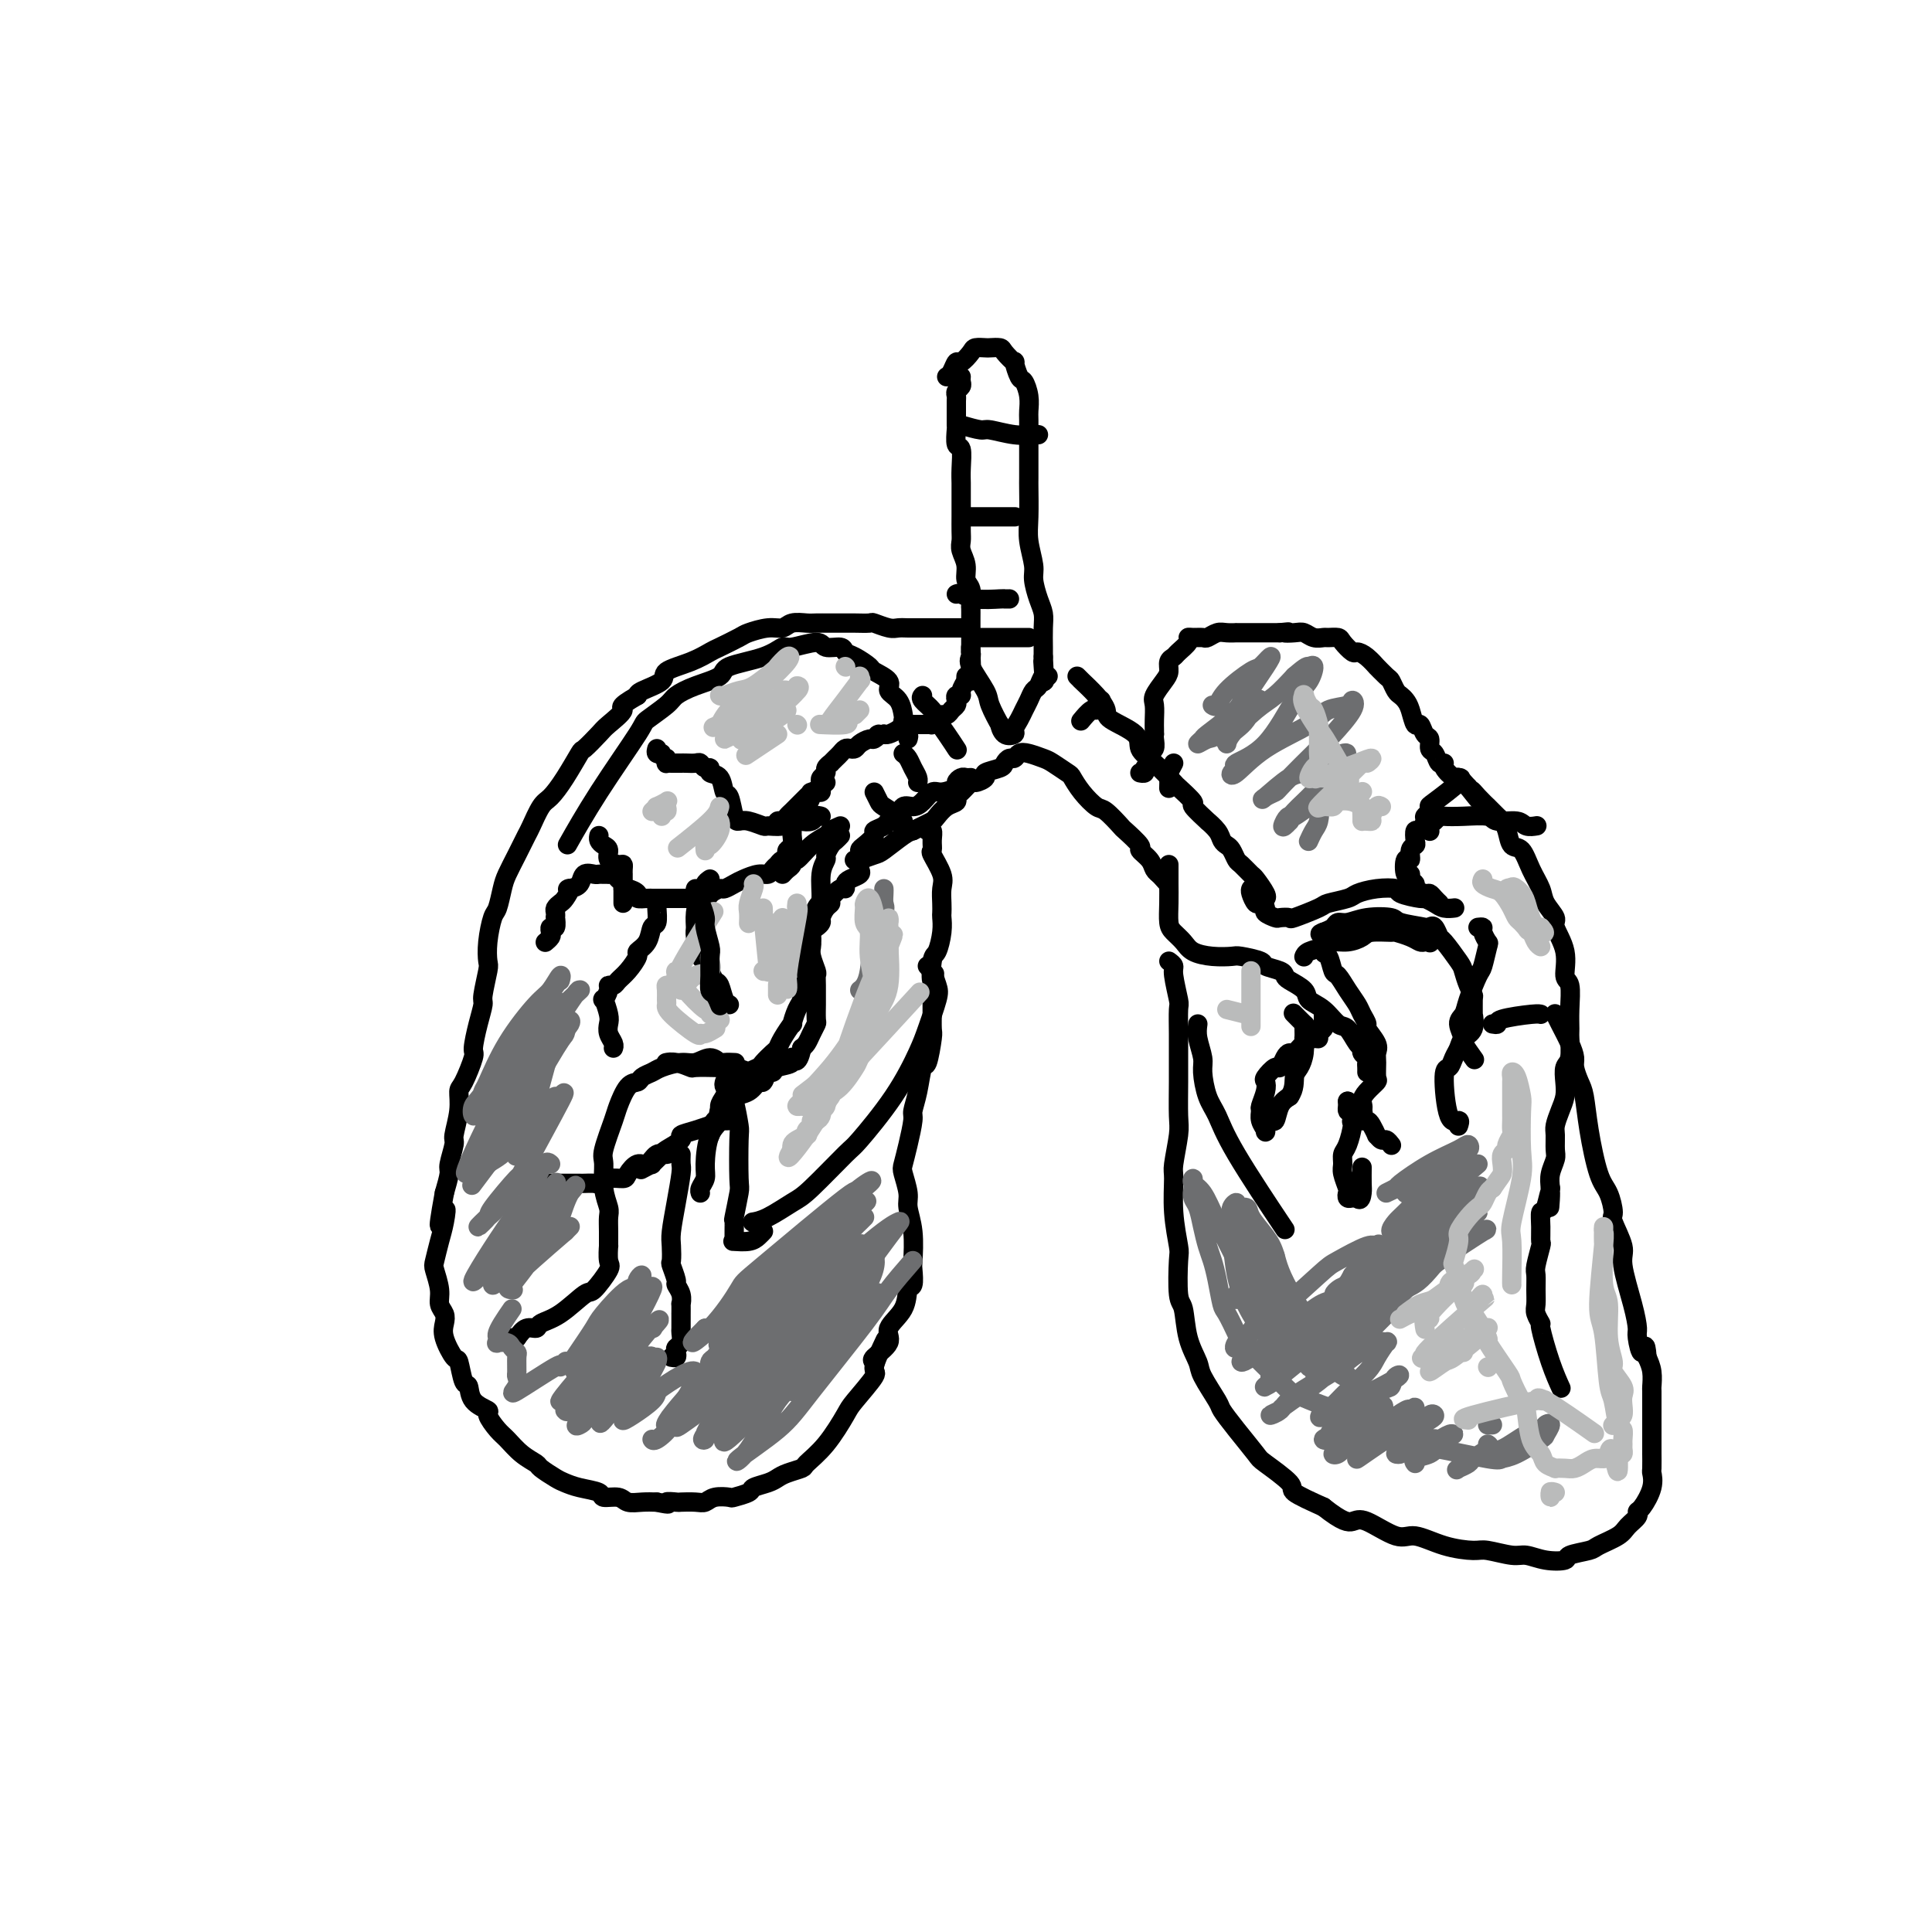 <svg viewBox='0 0 400 400' version='1.1' xmlns='http://www.w3.org/2000/svg' xmlns:xlink='http://www.w3.org/1999/xlink'><g fill='none' stroke='#000000' stroke-width='4' stroke-linecap='round' stroke-linejoin='round'><path d='M196,78c0.325,-0.182 0.649,-0.364 1,-1c0.351,-0.636 0.728,-1.726 1,-2c0.272,-0.274 0.439,0.266 1,0c0.561,-0.266 1.516,-1.340 2,-2c0.484,-0.660 0.495,-0.907 1,-1c0.505,-0.093 1.502,-0.031 2,0c0.498,0.031 0.497,0.030 1,0c0.503,-0.030 1.511,-0.088 2,0c0.489,0.088 0.459,0.323 1,1c0.541,0.677 1.651,1.798 2,2c0.349,0.202 -0.064,-0.514 0,0c0.064,0.514 0.606,2.257 1,3c0.394,0.743 0.642,0.486 1,1c0.358,0.514 0.828,1.801 1,3c0.172,1.199 0.046,2.311 0,3c-0.046,0.689 -0.012,0.954 0,2c0.012,1.046 0.004,2.873 0,4c-0.004,1.127 -0.002,1.552 0,3c0.002,1.448 0.005,3.918 0,5c-0.005,1.082 -0.016,0.778 0,2c0.016,1.222 0.060,3.972 0,6c-0.060,2.028 -0.222,3.333 0,5c0.222,1.667 0.830,3.694 1,5c0.170,1.306 -0.098,1.890 0,3c0.098,1.110 0.562,2.745 1,4c0.438,1.255 0.849,2.130 1,3c0.151,0.870 0.041,1.734 0,3c-0.041,1.266 -0.012,2.933 0,4c0.012,1.067 0.006,1.533 0,2'/><path d='M216,136c0.467,8.844 0.133,3.956 0,2c-0.133,-1.956 -0.067,-0.978 0,0'/><path d='M199,78c-0.030,0.333 -0.061,0.666 0,1c0.061,0.334 0.212,0.668 0,1c-0.212,0.332 -0.789,0.660 -1,1c-0.211,0.340 -0.056,0.691 0,1c0.056,0.309 0.014,0.577 0,1c-0.014,0.423 0.000,1.000 0,2c-0.000,1.000 -0.014,2.424 0,3c0.014,0.576 0.056,0.304 0,1c-0.056,0.696 -0.211,2.359 0,3c0.211,0.641 0.789,0.259 1,1c0.211,0.741 0.057,2.606 0,4c-0.057,1.394 -0.015,2.316 0,3c0.015,0.684 0.004,1.128 0,2c-0.004,0.872 -0.002,2.172 0,3c0.002,0.828 0.005,1.183 0,2c-0.005,0.817 -0.016,2.096 0,3c0.016,0.904 0.061,1.434 0,2c-0.061,0.566 -0.227,1.167 0,2c0.227,0.833 0.845,1.896 1,3c0.155,1.104 -0.155,2.249 0,3c0.155,0.751 0.774,1.108 1,2c0.226,0.892 0.061,2.319 0,3c-0.061,0.681 -0.016,0.616 0,1c0.016,0.384 0.004,1.216 0,2c-0.004,0.784 -0.001,1.519 0,2c0.001,0.481 0.000,0.706 0,1c-0.000,0.294 -0.000,0.656 0,1c0.000,0.344 0.000,0.670 0,1c-0.000,0.330 -0.000,0.666 0,1c0.000,0.334 0.000,0.667 0,1'/><path d='M201,135c0.309,8.769 0.083,2.190 0,0c-0.083,-2.190 -0.022,0.008 0,1c0.022,0.992 0.006,0.777 0,1c-0.006,0.223 -0.002,0.883 0,1c0.002,0.117 0.000,-0.309 0,0c-0.000,0.309 -0.000,1.352 0,2c0.000,0.648 0.000,0.899 0,1c-0.000,0.101 -0.000,0.050 0,0'/><path d='M200,140c-0.032,0.475 -0.065,0.950 0,1c0.065,0.050 0.227,-0.323 0,0c-0.227,0.323 -0.845,1.344 -1,2c-0.155,0.656 0.151,0.949 0,1c-0.151,0.051 -0.761,-0.140 -1,0c-0.239,0.140 -0.107,0.611 0,1c0.107,0.389 0.188,0.695 0,1c-0.188,0.305 -0.647,0.607 -1,1c-0.353,0.393 -0.602,0.876 -1,1c-0.398,0.124 -0.947,-0.110 -1,0c-0.053,0.110 0.389,0.565 0,1c-0.389,0.435 -1.610,0.848 -2,1c-0.390,0.152 0.050,0.041 0,0c-0.050,-0.041 -0.591,-0.011 -1,0c-0.409,0.011 -0.688,0.003 -1,0c-0.312,-0.003 -0.657,-0.002 -1,0c-0.343,0.002 -0.682,0.003 -1,0c-0.318,-0.003 -0.614,-0.011 -1,0c-0.386,0.011 -0.863,0.042 -1,0c-0.137,-0.042 0.066,-0.156 0,0c-0.066,0.156 -0.402,0.580 -1,1c-0.598,0.420 -1.456,0.834 -2,1c-0.544,0.166 -0.772,0.083 -1,0'/><path d='M183,152c-2.185,0.555 -1.149,-0.058 -1,0c0.149,0.058 -0.590,0.786 -1,1c-0.410,0.214 -0.491,-0.087 -1,0c-0.509,0.087 -1.446,0.562 -2,1c-0.554,0.438 -0.726,0.838 -1,1c-0.274,0.162 -0.652,0.086 -1,0c-0.348,-0.086 -0.667,-0.181 -1,0c-0.333,0.181 -0.682,0.640 -1,1c-0.318,0.360 -0.606,0.621 -1,1c-0.394,0.379 -0.894,0.875 -1,1c-0.106,0.125 0.181,-0.121 0,0c-0.181,0.121 -0.831,0.610 -1,1c-0.169,0.390 0.143,0.683 0,1c-0.143,0.317 -0.742,0.659 -1,1c-0.258,0.341 -0.176,0.682 0,1c0.176,0.318 0.446,0.615 0,1c-0.446,0.385 -1.607,0.859 -2,1c-0.393,0.141 -0.017,-0.050 0,0c0.017,0.050 -0.324,0.342 -1,1c-0.676,0.658 -1.686,1.683 -2,2c-0.314,0.317 0.070,-0.074 0,0c-0.070,0.074 -0.593,0.612 -1,1c-0.407,0.388 -0.697,0.626 -1,1c-0.303,0.374 -0.617,0.884 -1,1c-0.383,0.116 -0.834,-0.161 -1,0c-0.166,0.161 -0.047,0.760 0,1c0.047,0.240 0.024,0.120 0,0'/><path d='M201,161c-0.345,0.025 -0.691,0.049 -1,0c-0.309,-0.049 -0.582,-0.173 -1,0c-0.418,0.173 -0.979,0.641 -1,1c-0.021,0.359 0.500,0.608 0,1c-0.500,0.392 -2.022,0.926 -3,1c-0.978,0.074 -1.414,-0.314 -2,0c-0.586,0.314 -1.323,1.328 -2,2c-0.677,0.672 -1.295,1.002 -2,1c-0.705,-0.002 -1.497,-0.337 -2,0c-0.503,0.337 -0.717,1.348 -1,2c-0.283,0.652 -0.634,0.947 -1,1c-0.366,0.053 -0.745,-0.137 -1,0c-0.255,0.137 -0.384,0.600 -1,1c-0.616,0.400 -1.719,0.737 -2,1c-0.281,0.263 0.261,0.453 0,1c-0.261,0.547 -1.324,1.453 -2,2c-0.676,0.547 -0.965,0.736 -1,1c-0.035,0.264 0.183,0.603 0,1c-0.183,0.397 -0.767,0.851 -1,1c-0.233,0.149 -0.116,-0.009 0,0c0.116,0.009 0.230,0.185 1,0c0.770,-0.185 2.196,-0.730 3,-1c0.804,-0.270 0.986,-0.265 2,-1c1.014,-0.735 2.861,-2.210 4,-3c1.139,-0.790 1.569,-0.895 2,-1'/><path d='M189,172c2.725,-1.350 3.539,-1.724 4,-2c0.461,-0.276 0.570,-0.454 1,-1c0.430,-0.546 1.180,-1.461 2,-2c0.820,-0.539 1.710,-0.704 2,-1c0.290,-0.296 -0.019,-0.723 0,-1c0.019,-0.277 0.366,-0.403 1,-1c0.634,-0.597 1.553,-1.666 2,-2c0.447,-0.334 0.420,0.065 1,0c0.580,-0.065 1.766,-0.596 2,-1c0.234,-0.404 -0.484,-0.682 0,-1c0.484,-0.318 2.171,-0.677 3,-1c0.829,-0.323 0.801,-0.609 1,-1c0.199,-0.391 0.624,-0.886 1,-1c0.376,-0.114 0.704,0.153 1,0c0.296,-0.153 0.559,-0.728 1,-1c0.441,-0.272 1.059,-0.243 2,0c0.941,0.243 2.204,0.700 3,1c0.796,0.300 1.123,0.441 2,1c0.877,0.559 2.302,1.534 3,2c0.698,0.466 0.667,0.423 1,1c0.333,0.577 1.028,1.773 2,3c0.972,1.227 2.220,2.483 3,3c0.780,0.517 1.093,0.295 2,1c0.907,0.705 2.407,2.338 3,3c0.593,0.662 0.277,0.352 1,1c0.723,0.648 2.485,2.254 3,3c0.515,0.746 -0.215,0.631 0,1c0.215,0.369 1.377,1.223 2,2c0.623,0.777 0.706,1.479 1,2c0.294,0.521 0.798,0.863 1,1c0.202,0.137 0.101,0.068 0,0'/><path d='M240,181c3.167,3.500 1.583,1.750 0,0'/><path d='M223,140c0.403,0.404 0.806,0.808 1,1c0.194,0.192 0.180,0.172 0,0c-0.180,-0.172 -0.527,-0.496 0,0c0.527,0.496 1.929,1.813 3,3c1.071,1.187 1.811,2.245 2,3c0.189,0.755 -0.173,1.208 1,2c1.173,0.792 3.880,1.922 5,3c1.120,1.078 0.652,2.104 1,3c0.348,0.896 1.512,1.663 3,3c1.488,1.337 3.300,3.246 4,4c0.700,0.754 0.287,0.354 1,1c0.713,0.646 2.552,2.336 3,3c0.448,0.664 -0.494,0.300 0,1c0.494,0.700 2.422,2.464 3,3c0.578,0.536 -0.196,-0.156 0,0c0.196,0.156 1.362,1.159 2,2c0.638,0.841 0.747,1.519 1,2c0.253,0.481 0.649,0.763 1,1c0.351,0.237 0.656,0.429 1,1c0.344,0.571 0.727,1.522 1,2c0.273,0.478 0.437,0.482 1,1c0.563,0.518 1.524,1.550 2,2c0.476,0.450 0.468,0.316 1,1c0.532,0.684 1.605,2.184 2,3c0.395,0.816 0.113,0.947 0,1c-0.113,0.053 -0.056,0.026 0,0'/><path d='M171,162c-0.446,0.305 -0.893,0.610 -1,1c-0.107,0.390 0.125,0.864 0,1c-0.125,0.136 -0.607,-0.066 -1,0c-0.393,0.066 -0.696,0.399 -1,1c-0.304,0.601 -0.607,1.470 -1,2c-0.393,0.530 -0.876,0.720 -1,1c-0.124,0.280 0.110,0.651 0,1c-0.110,0.349 -0.564,0.674 -1,1c-0.436,0.326 -0.853,0.651 -1,1c-0.147,0.349 -0.025,0.723 0,1c0.025,0.277 -0.046,0.456 0,1c0.046,0.544 0.209,1.452 0,2c-0.209,0.548 -0.791,0.734 -1,1c-0.209,0.266 -0.046,0.611 0,1c0.046,0.389 -0.025,0.821 0,1c0.025,0.179 0.147,0.103 0,0c-0.147,-0.103 -0.564,-0.234 -1,0c-0.436,0.234 -0.892,0.832 -1,1c-0.108,0.168 0.133,-0.096 0,0c-0.133,0.096 -0.640,0.550 -1,1c-0.360,0.450 -0.573,0.895 -1,1c-0.427,0.105 -1.069,-0.130 -2,0c-0.931,0.130 -2.150,0.626 -3,1c-0.850,0.374 -1.331,0.626 -2,1c-0.669,0.374 -1.526,0.870 -2,1c-0.474,0.130 -0.564,-0.106 -1,0c-0.436,0.106 -1.218,0.553 -2,1'/><path d='M147,185c-1.807,0.558 -0.325,-0.047 0,0c0.325,0.047 -0.508,0.745 -1,1c-0.492,0.255 -0.643,0.068 -1,0c-0.357,-0.068 -0.921,-0.018 -1,0c-0.079,0.018 0.326,0.005 0,0c-0.326,-0.005 -1.383,-0.001 -2,0c-0.617,0.001 -0.795,0.000 -1,0c-0.205,-0.000 -0.436,-0.000 -1,0c-0.564,0.000 -1.459,-0.000 -2,0c-0.541,0.000 -0.727,0.001 -1,0c-0.273,-0.001 -0.632,-0.003 -1,0c-0.368,0.003 -0.746,0.011 -1,0c-0.254,-0.011 -0.384,-0.041 -1,0c-0.616,0.041 -1.719,0.151 -2,0c-0.281,-0.151 0.262,-0.565 0,-1c-0.262,-0.435 -1.327,-0.891 -2,-1c-0.673,-0.109 -0.955,0.128 -1,0c-0.045,-0.128 0.146,-0.623 0,-1c-0.146,-0.377 -0.631,-0.637 -1,-1c-0.369,-0.363 -0.624,-0.829 -1,-1c-0.376,-0.171 -0.873,-0.045 -1,0c-0.127,0.045 0.117,0.010 0,0c-0.117,-0.010 -0.594,0.004 -1,0c-0.406,-0.004 -0.741,-0.026 -1,0c-0.259,0.026 -0.440,0.100 -1,0c-0.560,-0.100 -1.497,-0.373 -2,0c-0.503,0.373 -0.572,1.392 -1,2c-0.428,0.608 -1.214,0.804 -2,1'/><path d='M118,184c-1.034,0.355 -0.119,-0.256 0,0c0.119,0.256 -0.556,1.379 -1,2c-0.444,0.621 -0.655,0.739 -1,1c-0.345,0.261 -0.823,0.666 -1,1c-0.177,0.334 -0.051,0.596 0,1c0.051,0.404 0.027,0.948 0,1c-0.027,0.052 -0.059,-0.390 0,0c0.059,0.390 0.208,1.611 0,2c-0.208,0.389 -0.774,-0.053 -1,0c-0.226,0.053 -0.112,0.602 0,1c0.112,0.398 0.222,0.646 0,1c-0.222,0.354 -0.778,0.816 -1,1c-0.222,0.184 -0.111,0.092 0,0'/><path d='M129,187c0.000,-0.746 0.000,-1.491 0,-2c-0.000,-0.509 -0.000,-0.780 0,-1c0.000,-0.220 0.000,-0.389 0,-1c-0.000,-0.611 -0.002,-1.666 0,-2c0.002,-0.334 0.007,0.052 0,0c-0.007,-0.052 -0.025,-0.543 0,-1c0.025,-0.457 0.095,-0.882 0,-1c-0.095,-0.118 -0.355,0.071 -1,0c-0.645,-0.071 -1.675,-0.401 -2,-1c-0.325,-0.599 0.057,-1.467 0,-2c-0.057,-0.533 -0.551,-0.730 -1,-1c-0.449,-0.270 -0.852,-0.611 -1,-1c-0.148,-0.389 -0.042,-0.825 0,-1c0.042,-0.175 0.021,-0.087 0,0'/><path d='M136,186c-0.002,0.429 -0.004,0.859 0,1c0.004,0.141 0.013,-0.005 0,0c-0.013,0.005 -0.050,0.163 0,1c0.050,0.837 0.187,2.355 0,3c-0.187,0.645 -0.697,0.417 -1,1c-0.303,0.583 -0.400,1.977 -1,3c-0.600,1.023 -1.705,1.675 -2,2c-0.295,0.325 0.218,0.321 0,1c-0.218,0.679 -1.168,2.040 -2,3c-0.832,0.960 -1.547,1.519 -2,2c-0.453,0.481 -0.644,0.883 -1,1c-0.356,0.117 -0.876,-0.050 -1,0c-0.124,0.050 0.149,0.317 0,1c-0.149,0.683 -0.720,1.782 -1,2c-0.280,0.218 -0.267,-0.447 0,0c0.267,0.447 0.790,2.004 1,3c0.210,0.996 0.109,1.430 0,2c-0.109,0.570 -0.225,1.277 0,2c0.225,0.723 0.791,1.464 1,2c0.209,0.536 0.060,0.867 0,1c-0.060,0.133 -0.030,0.066 0,0'/><path d='M147,182c-0.445,0.313 -0.889,0.626 -1,1c-0.111,0.374 0.113,0.808 0,1c-0.113,0.192 -0.563,0.143 -1,1c-0.437,0.857 -0.860,2.620 -1,4c-0.140,1.380 0.004,2.375 0,3c-0.004,0.625 -0.156,0.879 0,2c0.156,1.121 0.619,3.111 1,4c0.381,0.889 0.679,0.679 1,1c0.321,0.321 0.664,1.172 1,2c0.336,0.828 0.665,1.634 1,2c0.335,0.366 0.678,0.294 1,1c0.322,0.706 0.625,2.190 1,3c0.375,0.810 0.821,0.946 1,1c0.179,0.054 0.089,0.027 0,0'/><path d='M178,179c-0.052,0.334 -0.105,0.668 0,1c0.105,0.332 0.366,0.662 0,1c-0.366,0.338 -1.360,0.686 -2,1c-0.640,0.314 -0.927,0.595 -1,1c-0.073,0.405 0.069,0.934 0,1c-0.069,0.066 -0.348,-0.329 -1,0c-0.652,0.329 -1.677,1.383 -2,2c-0.323,0.617 0.054,0.795 0,1c-0.054,0.205 -0.540,0.435 -1,1c-0.460,0.565 -0.894,1.465 -1,2c-0.106,0.535 0.115,0.706 0,1c-0.115,0.294 -0.568,0.710 -1,1c-0.432,0.290 -0.844,0.452 -1,1c-0.156,0.548 -0.056,1.480 0,2c0.056,0.520 0.068,0.627 0,1c-0.068,0.373 -0.214,1.011 0,2c0.214,0.989 0.790,2.329 1,3c0.210,0.671 0.056,0.674 0,1c-0.056,0.326 -0.014,0.976 0,2c0.014,1.024 0.001,2.424 0,3c-0.001,0.576 0.011,0.329 0,1c-0.011,0.671 -0.044,2.260 0,3c0.044,0.740 0.167,0.631 0,1c-0.167,0.369 -0.622,1.215 -1,2c-0.378,0.785 -0.679,1.510 -1,2c-0.321,0.490 -0.660,0.745 -1,1'/><path d='M166,217c-0.808,4.116 -1.827,2.407 -2,2c-0.173,-0.407 0.501,0.487 0,1c-0.501,0.513 -2.175,0.643 -3,1c-0.825,0.357 -0.800,0.939 -1,1c-0.200,0.061 -0.626,-0.401 -1,0c-0.374,0.401 -0.696,1.665 -1,2c-0.304,0.335 -0.591,-0.258 -1,0c-0.409,0.258 -0.941,1.367 -2,2c-1.059,0.633 -2.644,0.788 -3,1c-0.356,0.212 0.517,0.479 0,1c-0.517,0.521 -2.425,1.294 -3,2c-0.575,0.706 0.182,1.344 0,2c-0.182,0.656 -1.303,1.328 -2,3c-0.697,1.672 -0.971,4.343 -1,6c-0.029,1.657 0.188,2.300 0,3c-0.188,0.700 -0.781,1.458 -1,2c-0.219,0.542 -0.062,0.869 0,1c0.062,0.131 0.031,0.065 0,0'/><path d='M174,173c-0.342,0.366 -0.684,0.732 -1,1c-0.316,0.268 -0.606,0.440 -1,1c-0.394,0.560 -0.893,1.510 -1,2c-0.107,0.490 0.178,0.522 0,1c-0.178,0.478 -0.817,1.402 -1,3c-0.183,1.598 0.091,3.872 0,5c-0.091,1.128 -0.546,1.112 -1,2c-0.454,0.888 -0.905,2.681 -1,4c-0.095,1.319 0.167,2.163 0,3c-0.167,0.837 -0.762,1.667 -1,3c-0.238,1.333 -0.119,3.171 0,4c0.119,0.829 0.238,0.651 0,1c-0.238,0.349 -0.832,1.226 -1,2c-0.168,0.774 0.092,1.446 0,2c-0.092,0.554 -0.536,0.989 -1,2c-0.464,1.011 -0.949,2.599 -1,3c-0.051,0.401 0.333,-0.383 0,0c-0.333,0.383 -1.384,1.934 -2,3c-0.616,1.066 -0.799,1.647 -1,2c-0.201,0.353 -0.420,0.476 -1,1c-0.580,0.524 -1.520,1.448 -2,2c-0.480,0.552 -0.499,0.732 -1,1c-0.501,0.268 -1.483,0.624 -2,1c-0.517,0.376 -0.569,0.773 -1,1c-0.431,0.227 -1.243,0.285 -2,1c-0.757,0.715 -1.461,2.089 -2,3c-0.539,0.911 -0.914,1.361 -1,2c-0.086,0.639 0.118,1.468 0,2c-0.118,0.532 -0.559,0.766 -1,1'/><path d='M148,232c-2.702,3.488 -1.458,2.208 -1,2c0.458,-0.208 0.131,0.655 0,1c-0.131,0.345 -0.065,0.173 0,0'/><path d='M174,171c-0.801,0.345 -1.602,0.690 -2,1c-0.398,0.310 -0.393,0.583 -1,1c-0.607,0.417 -1.826,0.976 -3,2c-1.174,1.024 -2.304,2.513 -3,3c-0.696,0.487 -0.957,-0.027 -1,0c-0.043,0.027 0.133,0.595 0,1c-0.133,0.405 -0.574,0.648 -1,1c-0.426,0.352 -0.836,0.815 -1,1c-0.164,0.185 -0.082,0.093 0,0'/><path d='M170,169c-0.367,-0.111 -0.734,-0.222 -1,0c-0.266,0.222 -0.432,0.777 -1,1c-0.568,0.223 -1.537,0.113 -2,0c-0.463,-0.113 -0.421,-0.230 -1,0c-0.579,0.230 -1.780,0.808 -3,1c-1.220,0.192 -2.459,-0.001 -3,0c-0.541,0.001 -0.382,0.196 -1,0c-0.618,-0.196 -2.011,-0.782 -3,-1c-0.989,-0.218 -1.573,-0.069 -2,0c-0.427,0.069 -0.697,0.058 -1,-1c-0.303,-1.058 -0.641,-3.163 -1,-4c-0.359,-0.837 -0.740,-0.405 -1,-1c-0.260,-0.595 -0.399,-2.216 -1,-3c-0.601,-0.784 -1.666,-0.732 -2,-1c-0.334,-0.268 0.061,-0.856 0,-1c-0.061,-0.144 -0.580,0.158 -1,0c-0.420,-0.158 -0.743,-0.774 -1,-1c-0.257,-0.226 -0.450,-0.060 -1,0c-0.550,0.060 -1.458,0.016 -2,0c-0.542,-0.016 -0.720,-0.004 -1,0c-0.280,0.004 -0.663,-0.002 -1,0c-0.337,0.002 -0.626,0.011 -1,0c-0.374,-0.011 -0.831,-0.041 -1,0c-0.169,0.041 -0.048,0.155 0,0c0.048,-0.155 0.024,-0.577 0,-1'/><path d='M138,157c-1.558,-0.552 -0.954,-0.931 -1,-1c-0.046,-0.069 -0.743,0.174 -1,0c-0.257,-0.174 -0.073,-0.764 0,-1c0.073,-0.236 0.037,-0.118 0,0'/><path d='M152,232c-0.322,-0.009 -0.644,-0.017 -1,0c-0.356,0.017 -0.744,0.060 -1,0c-0.256,-0.060 -0.378,-0.223 -1,0c-0.622,0.223 -1.743,0.832 -2,1c-0.257,0.168 0.351,-0.106 0,0c-0.351,0.106 -1.661,0.590 -3,1c-1.339,0.410 -2.707,0.745 -3,1c-0.293,0.255 0.487,0.432 0,1c-0.487,0.568 -2.243,1.529 -3,2c-0.757,0.471 -0.515,0.452 -1,1c-0.485,0.548 -1.697,1.662 -2,2c-0.303,0.338 0.303,-0.101 0,0c-0.303,0.101 -1.515,0.743 -2,1c-0.485,0.257 -0.242,0.128 0,0'/><path d='M150,224c-0.091,0.332 -0.182,0.663 0,1c0.182,0.337 0.637,0.679 1,1c0.363,0.321 0.634,0.621 1,2c0.366,1.379 0.826,3.838 1,5c0.174,1.162 0.061,1.027 0,3c-0.061,1.973 -0.069,6.056 0,8c0.069,1.944 0.215,1.750 0,3c-0.215,1.250 -0.792,3.942 -1,5c-0.208,1.058 -0.046,0.480 0,1c0.046,0.520 -0.023,2.136 0,3c0.023,0.864 0.140,0.974 0,1c-0.140,0.026 -0.535,-0.031 0,0c0.535,0.031 2.000,0.152 3,0c1.000,-0.152 1.536,-0.577 2,-1c0.464,-0.423 0.856,-0.845 1,-1c0.144,-0.155 0.041,-0.044 0,0c-0.041,0.044 -0.021,0.022 0,0'/><path d='M155,222c0.248,0.113 0.497,0.226 0,0c-0.497,-0.226 -1.738,-0.792 -3,-1c-1.262,-0.208 -2.544,-0.060 -3,0c-0.456,0.060 -0.088,0.030 -1,0c-0.912,-0.030 -3.106,-0.061 -4,0c-0.894,0.061 -0.488,0.212 -1,0c-0.512,-0.212 -1.941,-0.789 -3,-1c-1.059,-0.211 -1.747,-0.057 -2,0c-0.253,0.057 -0.072,0.016 0,0c0.072,-0.016 0.036,-0.008 0,0'/><path d='M242,179c0.001,0.711 0.002,1.422 0,2c-0.002,0.578 -0.008,1.022 0,2c0.008,0.978 0.031,2.489 0,4c-0.031,1.511 -0.116,3.021 0,4c0.116,0.979 0.434,1.425 1,2c0.566,0.575 1.381,1.278 2,2c0.619,0.722 1.042,1.464 2,2c0.958,0.536 2.450,0.864 4,1c1.550,0.136 3.158,0.078 4,0c0.842,-0.078 0.919,-0.175 2,0c1.081,0.175 3.166,0.624 4,1c0.834,0.376 0.416,0.681 1,1c0.584,0.319 2.168,0.652 3,1c0.832,0.348 0.911,0.711 1,1c0.089,0.289 0.187,0.505 1,1c0.813,0.495 2.339,1.268 3,2c0.661,0.732 0.457,1.422 1,2c0.543,0.578 1.834,1.044 3,2c1.166,0.956 2.206,2.403 3,3c0.794,0.597 1.341,0.345 2,1c0.659,0.655 1.430,2.217 2,3c0.570,0.783 0.937,0.787 1,1c0.063,0.213 -0.179,0.635 0,1c0.179,0.365 0.780,0.672 1,1c0.220,0.328 0.059,0.675 0,1c-0.059,0.325 -0.016,0.626 0,1c0.016,0.374 0.005,0.821 0,1c-0.005,0.179 -0.002,0.089 0,0'/><path d='M259,184c-0.092,0.190 -0.184,0.379 0,1c0.184,0.621 0.645,1.673 1,2c0.355,0.327 0.605,-0.070 1,0c0.395,0.070 0.937,0.607 1,1c0.063,0.393 -0.352,0.643 0,1c0.352,0.357 1.471,0.821 2,1c0.529,0.179 0.467,0.073 1,0c0.533,-0.073 1.659,-0.114 2,0c0.341,0.114 -0.104,0.381 1,0c1.104,-0.381 3.757,-1.412 5,-2c1.243,-0.588 1.076,-0.733 2,-1c0.924,-0.267 2.937,-0.657 4,-1c1.063,-0.343 1.175,-0.638 2,-1c0.825,-0.362 2.363,-0.791 4,-1c1.637,-0.209 3.373,-0.197 4,0c0.627,0.197 0.145,0.578 1,1c0.855,0.422 3.045,0.884 4,1c0.955,0.116 0.673,-0.112 1,0c0.327,0.112 1.263,0.566 2,1c0.737,0.434 1.275,0.848 2,1c0.725,0.152 1.636,0.044 2,0c0.364,-0.044 0.182,-0.022 0,0'/><path d='M270,198c-0.034,0.091 -0.067,0.183 0,0c0.067,-0.183 0.235,-0.640 1,-1c0.765,-0.360 2.128,-0.622 3,-1c0.872,-0.378 1.254,-0.872 2,-1c0.746,-0.128 1.858,0.108 3,0c1.142,-0.108 2.316,-0.562 3,-1c0.684,-0.438 0.880,-0.860 2,-1c1.120,-0.140 3.164,0.001 4,0c0.836,-0.001 0.462,-0.144 1,0c0.538,0.144 1.986,0.576 3,1c1.014,0.424 1.592,0.839 2,1c0.408,0.161 0.646,0.068 1,0c0.354,-0.068 0.823,-0.112 1,0c0.177,0.112 0.062,0.380 0,0c-0.062,-0.380 -0.070,-1.409 0,-2c0.070,-0.591 0.220,-0.743 -1,-1c-1.220,-0.257 -3.808,-0.620 -5,-1c-1.192,-0.380 -0.987,-0.778 -2,-1c-1.013,-0.222 -3.244,-0.267 -5,0c-1.756,0.267 -3.038,0.845 -4,1c-0.962,0.155 -1.605,-0.112 -2,0c-0.395,0.112 -0.541,0.603 -1,1c-0.459,0.397 -1.229,0.698 -2,1'/><path d='M274,193c-1.380,0.512 -0.329,0.293 0,1c0.329,0.707 -0.064,2.342 0,3c0.064,0.658 0.584,0.340 1,1c0.416,0.660 0.727,2.298 1,3c0.273,0.702 0.508,0.468 1,1c0.492,0.532 1.240,1.828 2,3c0.760,1.172 1.532,2.218 2,3c0.468,0.782 0.633,1.298 1,2c0.367,0.702 0.936,1.590 1,2c0.064,0.410 -0.376,0.341 0,1c0.376,0.659 1.566,2.045 2,3c0.434,0.955 0.110,1.477 0,2c-0.110,0.523 -0.006,1.046 0,2c0.006,0.954 -0.087,2.338 0,3c0.087,0.662 0.355,0.602 0,1c-0.355,0.398 -1.334,1.256 -2,2c-0.666,0.744 -1.018,1.376 -1,2c0.018,0.624 0.407,1.241 0,2c-0.407,0.759 -1.611,1.660 -2,2c-0.389,0.340 0.038,0.120 0,1c-0.038,0.880 -0.542,2.859 -1,4c-0.458,1.141 -0.869,1.443 -1,2c-0.131,0.557 0.017,1.368 0,2c-0.017,0.632 -0.198,1.083 0,2c0.198,0.917 0.774,2.298 1,3c0.226,0.702 0.102,0.724 0,1c-0.102,0.276 -0.181,0.805 0,1c0.181,0.195 0.623,0.056 1,0c0.377,-0.056 0.688,-0.028 1,0'/><path d='M281,248c0.691,0.930 0.917,-0.246 1,-1c0.083,-0.754 0.022,-1.088 0,-2c-0.022,-0.912 -0.006,-2.404 0,-3c0.006,-0.596 0.003,-0.298 0,0'/><path d='M279,228c0.000,0.000 0.100,0.100 0.1,0.1'/><path d='M274,210c-0.002,-0.089 -0.005,-0.179 0,0c0.005,0.179 0.016,0.626 0,1c-0.016,0.374 -0.059,0.674 0,1c0.059,0.326 0.220,0.678 0,1c-0.220,0.322 -0.822,0.616 -1,1c-0.178,0.384 0.069,0.859 0,1c-0.069,0.141 -0.452,-0.052 -1,0c-0.548,0.052 -1.260,0.348 -2,1c-0.740,0.652 -1.506,1.661 -2,2c-0.494,0.339 -0.714,0.007 -1,0c-0.286,-0.007 -0.637,0.312 -1,1c-0.363,0.688 -0.737,1.744 -1,2c-0.263,0.256 -0.414,-0.289 -1,0c-0.586,0.289 -1.607,1.410 -2,2c-0.393,0.590 -0.159,0.647 0,1c0.159,0.353 0.243,1.002 0,2c-0.243,0.998 -0.812,2.347 -1,3c-0.188,0.653 0.005,0.612 0,1c-0.005,0.388 -0.208,1.207 0,2c0.208,0.793 0.829,1.562 1,2c0.171,0.438 -0.106,0.546 0,0c0.106,-0.546 0.595,-1.744 1,-2c0.405,-0.256 0.724,0.431 1,0c0.276,-0.431 0.507,-1.980 1,-3c0.493,-1.020 1.246,-1.510 2,-2'/><path d='M267,227c1.110,-1.593 0.886,-3.077 1,-4c0.114,-0.923 0.567,-1.287 1,-2c0.433,-0.713 0.848,-1.775 1,-3c0.152,-1.225 0.043,-2.613 0,-3c-0.043,-0.387 -0.019,0.229 0,0c0.019,-0.229 0.033,-1.301 0,-2c-0.033,-0.699 -0.114,-1.024 0,-1c0.114,0.024 0.422,0.398 0,0c-0.422,-0.398 -1.575,-1.569 -2,-2c-0.425,-0.431 -0.121,-0.123 0,0c0.121,0.123 0.061,0.062 0,0'/><path d='M279,228c0.014,0.311 0.028,0.622 0,1c-0.028,0.378 -0.099,0.823 0,1c0.099,0.177 0.369,0.085 1,0c0.631,-0.085 1.622,-0.165 2,0c0.378,0.165 0.144,0.574 0,1c-0.144,0.426 -0.197,0.870 0,1c0.197,0.130 0.644,-0.052 1,0c0.356,0.052 0.620,0.339 1,1c0.380,0.661 0.876,1.698 1,2c0.124,0.302 -0.124,-0.129 0,0c0.124,0.129 0.621,0.818 1,1c0.379,0.182 0.641,-0.143 1,0c0.359,0.143 0.817,0.755 1,1c0.183,0.245 0.092,0.122 0,0'/><path d='M298,187c-0.323,-0.303 -0.646,-0.606 -1,-1c-0.354,-0.394 -0.740,-0.879 -1,-1c-0.260,-0.121 -0.394,0.121 -1,0c-0.606,-0.121 -1.682,-0.604 -2,-1c-0.318,-0.396 0.124,-0.706 0,-1c-0.124,-0.294 -0.814,-0.571 -1,-1c-0.186,-0.429 0.131,-1.011 0,-1c-0.131,0.011 -0.711,0.616 -1,0c-0.289,-0.616 -0.288,-2.454 0,-3c0.288,-0.546 0.861,0.199 1,0c0.139,-0.199 -0.156,-1.344 0,-2c0.156,-0.656 0.764,-0.824 1,-1c0.236,-0.176 0.101,-0.362 0,-1c-0.101,-0.638 -0.167,-1.729 0,-2c0.167,-0.271 0.567,0.277 1,0c0.433,-0.277 0.899,-1.381 1,-2c0.101,-0.619 -0.164,-0.754 0,-1c0.164,-0.246 0.758,-0.602 1,-1c0.242,-0.398 0.131,-0.839 0,-1c-0.131,-0.161 -0.283,-0.043 1,-1c1.283,-0.957 3.999,-2.988 5,-4c1.001,-1.012 0.286,-1.003 0,-1c-0.286,0.003 -0.143,0.002 0,0'/><path d='M296,172c0.023,0.091 0.046,0.182 0,0c-0.046,-0.182 -0.160,-0.637 0,-1c0.160,-0.363 0.593,-0.634 1,-1c0.407,-0.366 0.789,-0.826 1,-1c0.211,-0.174 0.252,-0.062 1,0c0.748,0.062 2.202,0.073 4,0c1.798,-0.073 3.939,-0.230 5,0c1.061,0.230 1.041,0.846 2,1c0.959,0.154 2.896,-0.155 4,0c1.104,0.155 1.374,0.772 2,1c0.626,0.228 1.607,0.065 2,0c0.393,-0.065 0.196,-0.033 0,0'/><path d='M306,192c0.451,-0.052 0.902,-0.105 1,0c0.098,0.105 -0.158,0.367 0,1c0.158,0.633 0.729,1.636 1,2c0.271,0.364 0.242,0.090 0,1c-0.242,0.910 -0.697,3.005 -1,4c-0.303,0.995 -0.455,0.891 -1,2c-0.545,1.109 -1.483,3.433 -2,5c-0.517,1.567 -0.615,2.378 -1,3c-0.385,0.622 -1.059,1.053 -1,2c0.059,0.947 0.851,2.408 1,3c0.149,0.592 -0.344,0.313 0,1c0.344,0.687 1.527,2.339 2,3c0.473,0.661 0.237,0.330 0,0'/><path d='M296,192c0.317,-0.226 0.634,-0.452 1,0c0.366,0.452 0.780,1.580 1,2c0.220,0.420 0.245,0.130 1,1c0.755,0.870 2.241,2.899 3,4c0.759,1.101 0.792,1.274 1,2c0.208,0.726 0.591,2.006 1,3c0.409,0.994 0.843,1.702 1,2c0.157,0.298 0.035,0.187 0,1c-0.035,0.813 0.016,2.550 0,3c-0.016,0.450 -0.098,-0.385 0,0c0.098,0.385 0.378,1.992 0,3c-0.378,1.008 -1.412,1.419 -2,2c-0.588,0.581 -0.730,1.334 -1,2c-0.270,0.666 -0.667,1.245 -1,2c-0.333,0.755 -0.601,1.684 -1,2c-0.399,0.316 -0.930,0.018 -1,2c-0.070,1.982 0.322,6.242 1,8c0.678,1.758 1.644,1.012 2,1c0.356,-0.012 0.102,0.711 0,1c-0.102,0.289 -0.051,0.145 0,0'/><path d='M309,212c0.475,0.083 0.951,0.166 1,0c0.049,-0.166 -0.327,-0.581 1,-1c1.327,-0.419 4.357,-0.844 6,-1c1.643,-0.156 1.898,-0.045 2,0c0.102,0.045 0.051,0.022 0,0'/><path d='M200,130c-0.365,-0.000 -0.730,-0.000 -1,0c-0.270,0.000 -0.443,0.000 -1,0c-0.557,-0.000 -1.496,-0.000 -2,0c-0.504,0.000 -0.572,0.000 -1,0c-0.428,-0.000 -1.217,-0.000 -2,0c-0.783,0.000 -1.559,0.001 -2,0c-0.441,-0.001 -0.546,-0.004 -1,0c-0.454,0.004 -1.257,0.015 -2,0c-0.743,-0.015 -1.424,-0.057 -2,0c-0.576,0.057 -1.045,0.211 -2,0c-0.955,-0.211 -2.394,-0.789 -3,-1c-0.606,-0.211 -0.379,-0.057 -1,0c-0.621,0.057 -2.091,0.015 -3,0c-0.909,-0.015 -1.259,-0.005 -2,0c-0.741,0.005 -1.875,0.005 -3,0c-1.125,-0.005 -2.242,-0.016 -3,0c-0.758,0.016 -1.156,0.060 -2,0c-0.844,-0.060 -2.135,-0.224 -3,0c-0.865,0.224 -1.303,0.838 -2,1c-0.697,0.162 -1.652,-0.126 -3,0c-1.348,0.126 -3.089,0.667 -4,1c-0.911,0.333 -0.991,0.459 -2,1c-1.009,0.541 -2.946,1.495 -4,2c-1.054,0.505 -1.225,0.559 -2,1c-0.775,0.441 -2.155,1.270 -4,2c-1.845,0.730 -4.154,1.361 -5,2c-0.846,0.639 -0.228,1.288 -1,2c-0.772,0.712 -2.935,1.489 -4,2c-1.065,0.511 -1.033,0.755 -1,1'/><path d='M132,144c-4.694,2.683 -2.930,2.389 -3,3c-0.070,0.611 -1.975,2.126 -3,3c-1.025,0.874 -1.170,1.106 -2,2c-0.830,0.894 -2.343,2.450 -3,3c-0.657,0.550 -0.456,0.095 -1,1c-0.544,0.905 -1.833,3.171 -3,5c-1.167,1.829 -2.213,3.220 -3,4c-0.787,0.780 -1.314,0.950 -2,2c-0.686,1.050 -1.532,2.979 -2,4c-0.468,1.021 -0.559,1.135 -1,2c-0.441,0.865 -1.231,2.480 -2,4c-0.769,1.520 -1.516,2.944 -2,4c-0.484,1.056 -0.704,1.744 -1,3c-0.296,1.256 -0.667,3.082 -1,4c-0.333,0.918 -0.629,0.929 -1,2c-0.371,1.071 -0.817,3.202 -1,5c-0.183,1.798 -0.104,3.263 0,4c0.104,0.737 0.234,0.748 0,2c-0.234,1.252 -0.831,3.746 -1,5c-0.169,1.254 0.092,1.268 0,2c-0.092,0.732 -0.536,2.183 -1,4c-0.464,1.817 -0.946,4.000 -1,5c-0.054,1.000 0.321,0.818 0,2c-0.321,1.182 -1.339,3.728 -2,5c-0.661,1.272 -0.966,1.269 -1,2c-0.034,0.731 0.202,2.197 0,4c-0.202,1.803 -0.841,3.945 -1,5c-0.159,1.055 0.164,1.025 0,2c-0.164,0.975 -0.813,2.955 -1,4c-0.187,1.045 0.090,1.156 0,2c-0.090,0.844 -0.545,2.422 -1,4'/><path d='M92,247c-2.023,11.044 -0.582,5.653 0,4c0.582,-1.653 0.303,0.431 0,2c-0.303,1.569 -0.632,2.622 -1,4c-0.368,1.378 -0.774,3.079 -1,4c-0.226,0.921 -0.270,1.061 0,2c0.270,0.939 0.855,2.675 1,4c0.145,1.325 -0.151,2.237 0,3c0.151,0.763 0.747,1.377 1,2c0.253,0.623 0.162,1.253 0,2c-0.162,0.747 -0.394,1.609 0,3c0.394,1.391 1.412,3.310 2,4c0.588,0.690 0.744,0.150 1,1c0.256,0.850 0.613,3.090 1,4c0.387,0.910 0.803,0.488 1,1c0.197,0.512 0.173,1.956 1,3c0.827,1.044 2.503,1.687 3,2c0.497,0.313 -0.185,0.297 0,1c0.185,0.703 1.238,2.124 2,3c0.762,0.876 1.233,1.208 2,2c0.767,0.792 1.829,2.043 3,3c1.171,0.957 2.451,1.618 3,2c0.549,0.382 0.368,0.483 1,1c0.632,0.517 2.076,1.449 3,2c0.924,0.551 1.329,0.721 2,1c0.671,0.279 1.607,0.667 3,1c1.393,0.333 3.244,0.611 4,1c0.756,0.389 0.418,0.889 1,1c0.582,0.111 2.084,-0.166 3,0c0.916,0.166 1.247,0.775 2,1c0.753,0.225 1.930,0.064 3,0c1.070,-0.064 2.035,-0.032 3,0'/><path d='M136,311c3.585,0.774 2.049,0.208 2,0c-0.049,-0.208 1.389,-0.060 2,0c0.611,0.060 0.395,0.030 1,0c0.605,-0.030 2.030,-0.060 3,0c0.970,0.060 1.486,0.209 2,0c0.514,-0.209 1.025,-0.777 2,-1c0.975,-0.223 2.415,-0.101 3,0c0.585,0.101 0.317,0.182 1,0c0.683,-0.182 2.317,-0.626 3,-1c0.683,-0.374 0.415,-0.678 1,-1c0.585,-0.322 2.024,-0.662 3,-1c0.976,-0.338 1.488,-0.674 2,-1c0.512,-0.326 1.023,-0.640 2,-1c0.977,-0.360 2.419,-0.764 3,-1c0.581,-0.236 0.301,-0.302 1,-1c0.699,-0.698 2.378,-2.028 4,-4c1.622,-1.972 3.188,-4.585 4,-6c0.812,-1.415 0.869,-1.630 2,-3c1.131,-1.370 3.334,-3.893 4,-5c0.666,-1.107 -0.205,-0.798 0,-2c0.205,-1.202 1.487,-3.915 2,-5c0.513,-1.085 0.256,-0.543 0,0'/><path d='M188,153c0.112,-0.368 0.225,-0.735 0,-1c-0.225,-0.265 -0.787,-0.427 -1,-1c-0.213,-0.573 -0.079,-1.557 0,-2c0.079,-0.443 0.101,-0.346 0,-1c-0.101,-0.654 -0.326,-2.058 -1,-3c-0.674,-0.942 -1.798,-1.422 -2,-2c-0.202,-0.578 0.517,-1.254 0,-2c-0.517,-0.746 -2.269,-1.563 -3,-2c-0.731,-0.437 -0.441,-0.494 -1,-1c-0.559,-0.506 -1.967,-1.461 -3,-2c-1.033,-0.539 -1.692,-0.662 -2,-1c-0.308,-0.338 -0.266,-0.891 -1,-1c-0.734,-0.109 -2.243,0.225 -3,0c-0.757,-0.225 -0.760,-1.011 -2,-1c-1.240,0.011 -3.715,0.818 -5,1c-1.285,0.182 -1.379,-0.261 -2,0c-0.621,0.261 -1.770,1.225 -4,2c-2.230,0.775 -5.539,1.361 -7,2c-1.461,0.639 -1.072,1.331 -2,2c-0.928,0.669 -3.174,1.316 -5,2c-1.826,0.684 -3.231,1.406 -4,2c-0.769,0.594 -0.900,1.061 -2,2c-1.100,0.939 -3.168,2.351 -4,3c-0.832,0.649 -0.429,0.535 -2,3c-1.571,2.465 -5.115,7.510 -8,12c-2.885,4.490 -5.110,8.426 -6,10c-0.890,1.574 -0.445,0.787 0,0'/><path d='M152,220c0.207,0.010 0.414,0.021 0,0c-0.414,-0.021 -1.449,-0.073 -2,0c-0.551,0.073 -0.616,0.271 -1,0c-0.384,-0.271 -1.085,-1.012 -2,-1c-0.915,0.012 -2.042,0.776 -3,1c-0.958,0.224 -1.748,-0.094 -3,0c-1.252,0.094 -2.968,0.600 -4,1c-1.032,0.400 -1.380,0.695 -2,1c-0.620,0.305 -1.513,0.620 -2,1c-0.487,0.380 -0.569,0.827 -1,1c-0.431,0.173 -1.211,0.074 -2,1c-0.789,0.926 -1.585,2.876 -2,4c-0.415,1.124 -0.447,1.421 -1,3c-0.553,1.579 -1.626,4.439 -2,6c-0.374,1.561 -0.048,1.824 0,3c0.048,1.176 -0.183,3.266 0,5c0.183,1.734 0.781,3.113 1,4c0.219,0.887 0.058,1.281 0,2c-0.058,0.719 -0.013,1.762 0,3c0.013,1.238 -0.007,2.673 0,3c0.007,0.327 0.041,-0.452 0,0c-0.041,0.452 -0.155,2.134 0,3c0.155,0.866 0.581,0.914 0,2c-0.581,1.086 -2.168,3.209 -3,4c-0.832,0.791 -0.908,0.249 -2,1c-1.092,0.751 -3.199,2.795 -5,4c-1.801,1.205 -3.297,1.570 -4,2c-0.703,0.430 -0.612,0.923 -1,1c-0.388,0.077 -1.254,-0.264 -2,0c-0.746,0.264 -1.373,1.132 -2,2'/><path d='M107,277c-2.702,1.488 -1.458,0.208 -1,0c0.458,-0.208 0.131,0.655 0,1c-0.131,0.345 -0.065,0.173 0,0'/><path d='M139,238c-0.245,0.487 -0.489,0.974 -1,1c-0.511,0.026 -1.287,-0.409 -2,0c-0.713,0.409 -1.363,1.664 -2,2c-0.637,0.336 -1.260,-0.246 -2,0c-0.740,0.246 -1.598,1.320 -2,2c-0.402,0.680 -0.349,0.967 -1,1c-0.651,0.033 -2.004,-0.187 -3,0c-0.996,0.187 -1.633,0.782 -2,1c-0.367,0.218 -0.465,0.058 -1,0c-0.535,-0.058 -1.509,-0.016 -2,0c-0.491,0.016 -0.499,0.004 -1,0c-0.501,-0.004 -1.496,-0.001 -2,0c-0.504,0.001 -0.516,0.000 -1,0c-0.484,-0.000 -1.440,-0.000 -2,0c-0.560,0.000 -0.725,0.000 -1,0c-0.275,-0.000 -0.661,-0.000 -1,0c-0.339,0.000 -0.630,0.000 -1,0c-0.370,-0.000 -0.820,-0.000 -1,0c-0.180,0.000 -0.090,0.000 0,0'/><path d='M141,239c-0.022,0.757 -0.045,1.514 0,2c0.045,0.486 0.156,0.702 0,2c-0.156,1.298 -0.579,3.680 -1,6c-0.421,2.320 -0.841,4.580 -1,6c-0.159,1.420 -0.058,2.001 0,3c0.058,0.999 0.072,2.417 0,3c-0.072,0.583 -0.229,0.332 0,1c0.229,0.668 0.846,2.254 1,3c0.154,0.746 -0.155,0.653 0,1c0.155,0.347 0.774,1.134 1,2c0.226,0.866 0.061,1.812 0,2c-0.061,0.188 -0.017,-0.382 0,0c0.017,0.382 0.005,1.717 0,2c-0.005,0.283 -0.005,-0.485 0,0c0.005,0.485 0.015,2.224 0,3c-0.015,0.776 -0.056,0.590 0,1c0.056,0.410 0.207,1.416 0,2c-0.207,0.584 -0.774,0.745 -1,1c-0.226,0.255 -0.112,0.604 0,1c0.112,0.396 0.223,0.837 0,1c-0.223,0.163 -0.778,0.046 -1,0c-0.222,-0.046 -0.111,-0.023 0,0'/><path d='M181,283c0.097,-0.382 0.194,-0.765 0,-1c-0.194,-0.235 -0.680,-0.323 0,-1c0.680,-0.677 2.526,-1.944 3,-3c0.474,-1.056 -0.423,-1.901 0,-3c0.423,-1.099 2.166,-2.451 3,-4c0.834,-1.549 0.761,-3.295 1,-4c0.239,-0.705 0.792,-0.370 1,-1c0.208,-0.630 0.071,-2.225 0,-3c-0.071,-0.775 -0.075,-0.729 0,-2c0.075,-1.271 0.230,-3.858 0,-6c-0.230,-2.142 -0.843,-3.838 -1,-5c-0.157,-1.162 0.144,-1.789 0,-3c-0.144,-1.211 -0.733,-3.005 -1,-4c-0.267,-0.995 -0.212,-1.191 0,-2c0.212,-0.809 0.582,-2.232 1,-4c0.418,-1.768 0.885,-3.880 1,-5c0.115,-1.120 -0.123,-1.246 0,-2c0.123,-0.754 0.607,-2.136 1,-4c0.393,-1.864 0.694,-4.210 1,-5c0.306,-0.790 0.618,-0.023 1,-1c0.382,-0.977 0.834,-3.697 1,-5c0.166,-1.303 0.044,-1.189 0,-2c-0.044,-0.811 -0.012,-2.547 0,-3c0.012,-0.453 0.003,0.378 0,0c-0.003,-0.378 -0.001,-1.965 0,-3c0.001,-1.035 0.000,-1.517 0,-2'/><path d='M193,205c0.940,-6.107 0.290,-2.375 0,-2c-0.290,0.375 -0.221,-2.606 0,-4c0.221,-1.394 0.595,-1.202 1,-2c0.405,-0.798 0.840,-2.587 1,-4c0.160,-1.413 0.045,-2.449 0,-3c-0.045,-0.551 -0.020,-0.617 0,-1c0.020,-0.383 0.033,-1.082 0,-2c-0.033,-0.918 -0.114,-2.055 0,-3c0.114,-0.945 0.424,-1.697 0,-3c-0.424,-1.303 -1.581,-3.157 -2,-4c-0.419,-0.843 -0.098,-0.674 0,-1c0.098,-0.326 -0.026,-1.145 0,-2c0.026,-0.855 0.203,-1.745 0,-2c-0.203,-0.255 -0.785,0.124 -1,0c-0.215,-0.124 -0.061,-0.750 0,-1c0.061,-0.250 0.031,-0.125 0,0'/><path d='M239,152c-0.001,0.074 -0.002,0.148 0,0c0.002,-0.148 0.007,-0.519 0,-1c-0.007,-0.481 -0.026,-1.073 0,-2c0.026,-0.927 0.097,-2.188 0,-3c-0.097,-0.812 -0.362,-1.173 0,-2c0.362,-0.827 1.353,-2.118 2,-3c0.647,-0.882 0.952,-1.353 1,-2c0.048,-0.647 -0.159,-1.469 0,-2c0.159,-0.531 0.686,-0.769 1,-1c0.314,-0.231 0.417,-0.454 1,-1c0.583,-0.546 1.647,-1.413 2,-2c0.353,-0.587 -0.004,-0.893 0,-1c0.004,-0.107 0.371,-0.015 1,0c0.629,0.015 1.522,-0.049 2,0c0.478,0.049 0.542,0.209 1,0c0.458,-0.209 1.310,-0.788 2,-1c0.690,-0.212 1.217,-0.057 2,0c0.783,0.057 1.823,0.015 2,0c0.177,-0.015 -0.508,-0.004 0,0c0.508,0.004 2.208,0.001 3,0c0.792,-0.001 0.675,-0.000 1,0c0.325,0.000 1.093,0.000 2,0c0.907,-0.000 1.954,-0.000 3,0'/><path d='M265,131c3.070,-0.314 1.246,-0.098 1,0c-0.246,0.098 1.085,0.079 2,0c0.915,-0.079 1.415,-0.218 2,0c0.585,0.218 1.255,0.792 2,1c0.745,0.208 1.566,0.049 2,0c0.434,-0.049 0.483,0.011 1,0c0.517,-0.011 1.503,-0.092 2,0c0.497,0.092 0.505,0.358 1,1c0.495,0.642 1.476,1.659 2,2c0.524,0.341 0.592,0.007 1,0c0.408,-0.007 1.156,0.312 2,1c0.844,0.688 1.784,1.746 2,2c0.216,0.254 -0.293,-0.297 0,0c0.293,0.297 1.388,1.441 2,2c0.612,0.559 0.741,0.532 1,1c0.259,0.468 0.647,1.429 1,2c0.353,0.571 0.672,0.750 1,1c0.328,0.250 0.665,0.572 1,1c0.335,0.428 0.668,0.964 1,2c0.332,1.036 0.662,2.572 1,3c0.338,0.428 0.682,-0.251 1,0c0.318,0.251 0.610,1.434 1,2c0.390,0.566 0.879,0.515 1,1c0.121,0.485 -0.127,1.505 0,2c0.127,0.495 0.629,0.466 1,1c0.371,0.534 0.609,1.630 1,2c0.391,0.370 0.933,0.013 1,0c0.067,-0.013 -0.343,0.316 0,1c0.343,0.684 1.438,1.723 2,2c0.562,0.277 0.589,-0.206 1,0c0.411,0.206 1.205,1.103 2,2'/><path d='M304,163c3.449,4.377 1.572,1.821 1,1c-0.572,-0.821 0.161,0.094 1,1c0.839,0.906 1.783,1.802 2,2c0.217,0.198 -0.294,-0.304 0,0c0.294,0.304 1.391,1.413 2,2c0.609,0.587 0.729,0.652 1,1c0.271,0.348 0.693,0.978 1,2c0.307,1.022 0.501,2.436 1,3c0.499,0.564 1.305,0.277 2,1c0.695,0.723 1.280,2.457 2,4c0.720,1.543 1.574,2.897 2,4c0.426,1.103 0.425,1.956 1,3c0.575,1.044 1.727,2.279 2,3c0.273,0.721 -0.333,0.926 0,2c0.333,1.074 1.606,3.016 2,5c0.394,1.984 -0.091,4.010 0,5c0.091,0.990 0.757,0.944 1,2c0.243,1.056 0.061,3.212 0,5c-0.061,1.788 -0.003,3.206 0,4c0.003,0.794 -0.051,0.964 0,2c0.051,1.036 0.207,2.938 0,4c-0.207,1.062 -0.777,1.286 -1,2c-0.223,0.714 -0.098,1.919 0,3c0.098,1.081 0.170,2.037 0,3c-0.170,0.963 -0.580,1.934 -1,3c-0.420,1.066 -0.848,2.228 -1,3c-0.152,0.772 -0.027,1.154 0,2c0.027,0.846 -0.044,2.154 0,3c0.044,0.846 0.204,1.228 0,2c-0.204,0.772 -0.773,1.935 -1,3c-0.227,1.065 -0.114,2.033 0,3'/><path d='M321,246c-0.420,7.631 0.031,2.210 0,1c-0.031,-1.210 -0.543,1.791 -1,3c-0.457,1.209 -0.858,0.625 -1,1c-0.142,0.375 -0.024,1.710 0,3c0.024,1.290 -0.046,2.536 0,3c0.046,0.464 0.209,0.144 0,1c-0.209,0.856 -0.789,2.886 -1,4c-0.211,1.114 -0.052,1.312 0,2c0.052,0.688 -0.002,1.867 0,3c0.002,1.133 0.059,2.220 0,3c-0.059,0.780 -0.233,1.253 0,2c0.233,0.747 0.872,1.766 1,2c0.128,0.234 -0.254,-0.319 0,1c0.254,1.319 1.145,4.509 2,7c0.855,2.491 1.673,4.283 2,5c0.327,0.717 0.164,0.358 0,0'/><path d='M242,199c0.453,0.341 0.906,0.682 1,1c0.094,0.318 -0.171,0.614 0,2c0.171,1.386 0.778,3.862 1,5c0.222,1.138 0.059,0.938 0,2c-0.059,1.062 -0.015,3.386 0,5c0.015,1.614 0.000,2.516 0,4c-0.000,1.484 0.014,3.549 0,6c-0.014,2.451 -0.057,5.289 0,7c0.057,1.711 0.215,2.294 0,4c-0.215,1.706 -0.804,4.535 -1,6c-0.196,1.465 -0.001,1.566 0,3c0.001,1.434 -0.193,4.201 0,7c0.193,2.799 0.771,5.630 1,7c0.229,1.370 0.107,1.281 0,3c-0.107,1.719 -0.200,5.248 0,7c0.200,1.752 0.691,1.727 1,3c0.309,1.273 0.435,3.845 1,6c0.565,2.155 1.571,3.894 2,5c0.429,1.106 0.283,1.578 1,3c0.717,1.422 2.296,3.793 3,5c0.704,1.207 0.533,1.251 1,2c0.467,0.749 1.571,2.202 3,4c1.429,1.798 3.184,3.940 4,5c0.816,1.060 0.693,1.037 2,2c1.307,0.963 4.044,2.913 5,4c0.956,1.087 0.130,1.311 1,2c0.870,0.689 3.435,1.845 6,3'/><path d='M274,312c4.047,3.205 5.164,3.219 6,3c0.836,-0.219 1.390,-0.671 3,0c1.610,0.671 4.277,2.466 6,3c1.723,0.534 2.503,-0.193 4,0c1.497,0.193 3.712,1.305 6,2c2.288,0.695 4.648,0.975 6,1c1.352,0.025 1.694,-0.203 3,0c1.306,0.203 3.576,0.836 5,1c1.424,0.164 2.003,-0.141 3,0c0.997,0.141 2.411,0.729 4,1c1.589,0.271 3.354,0.224 4,0c0.646,-0.224 0.175,-0.626 1,-1c0.825,-0.374 2.947,-0.720 4,-1c1.053,-0.280 1.038,-0.495 2,-1c0.962,-0.505 2.900,-1.299 4,-2c1.100,-0.701 1.360,-1.310 2,-2c0.640,-0.690 1.660,-1.460 2,-2c0.340,-0.540 0.000,-0.849 0,-1c-0.000,-0.151 0.340,-0.144 1,-1c0.660,-0.856 1.641,-2.576 2,-4c0.359,-1.424 0.096,-2.550 0,-3c-0.096,-0.450 -0.026,-0.222 0,-1c0.026,-0.778 0.007,-2.563 0,-3c-0.007,-0.437 -0.002,0.475 0,0c0.002,-0.475 0.000,-2.335 0,-4c-0.000,-1.665 0.001,-3.135 0,-4c-0.001,-0.865 -0.003,-1.127 0,-2c0.003,-0.873 0.011,-2.358 0,-3c-0.011,-0.642 -0.041,-0.442 0,-1c0.041,-0.558 0.155,-1.874 0,-3c-0.155,-1.126 -0.577,-2.063 -1,-3'/><path d='M341,281c-0.319,-4.241 -0.615,-1.342 -1,-1c-0.385,0.342 -0.857,-1.873 -1,-3c-0.143,-1.127 0.045,-1.167 0,-2c-0.045,-0.833 -0.323,-2.458 -1,-5c-0.677,-2.542 -1.753,-6.001 -2,-8c-0.247,-1.999 0.334,-2.540 0,-4c-0.334,-1.460 -1.585,-3.841 -2,-5c-0.415,-1.159 0.005,-1.098 0,-2c-0.005,-0.902 -0.435,-2.768 -1,-4c-0.565,-1.232 -1.266,-1.828 -2,-4c-0.734,-2.172 -1.503,-5.918 -2,-9c-0.497,-3.082 -0.724,-5.499 -1,-7c-0.276,-1.501 -0.602,-2.086 -1,-3c-0.398,-0.914 -0.867,-2.158 -1,-3c-0.133,-0.842 0.069,-1.283 0,-2c-0.069,-0.717 -0.411,-1.709 -1,-3c-0.589,-1.291 -1.426,-2.882 -2,-4c-0.574,-1.118 -0.885,-1.762 -1,-2c-0.115,-0.238 -0.033,-0.068 0,0c0.033,0.068 0.016,0.034 0,0'/><path d='M248,212c-0.118,0.872 -0.236,1.743 0,3c0.236,1.257 0.826,2.899 1,4c0.174,1.101 -0.067,1.660 0,3c0.067,1.340 0.443,3.461 1,5c0.557,1.539 1.294,2.495 2,4c0.706,1.505 1.383,3.559 4,8c2.617,4.441 7.176,11.269 9,14c1.824,2.731 0.912,1.366 0,0'/><path d='M192,200c0.449,0.500 0.899,1.001 1,1c0.101,-0.001 -0.145,-0.503 0,0c0.145,0.503 0.682,2.013 1,3c0.318,0.987 0.418,1.452 0,3c-0.418,1.548 -1.353,4.177 -2,6c-0.647,1.823 -1.006,2.838 -2,5c-0.994,2.162 -2.623,5.470 -5,9c-2.377,3.530 -5.500,7.282 -7,9c-1.500,1.718 -1.376,1.403 -3,3c-1.624,1.597 -4.996,5.108 -7,7c-2.004,1.892 -2.640,2.167 -4,3c-1.360,0.833 -3.443,2.224 -5,3c-1.557,0.776 -2.588,0.936 -3,1c-0.412,0.064 -0.206,0.032 0,0'/><path d='M199,88c1.585,0.453 3.171,0.906 4,1c0.829,0.094 0.902,-0.171 2,0c1.098,0.171 3.222,0.778 5,1c1.778,0.222 3.209,0.060 4,0c0.791,-0.060 0.940,-0.017 1,0c0.060,0.017 0.030,0.009 0,0'/><path d='M201,107c1.230,0.000 2.459,0.000 3,0c0.541,0.000 0.392,0.000 1,0c0.608,0.000 1.971,-0.000 3,0c1.029,0.000 1.722,0.000 2,0c0.278,0.000 0.139,0.000 0,0'/><path d='M198,123c0.229,-0.113 0.457,-0.226 1,0c0.543,0.226 1.400,0.793 3,1c1.600,0.207 3.944,0.056 5,0c1.056,-0.056 0.823,-0.015 1,0c0.177,0.015 0.765,0.004 1,0c0.235,-0.004 0.118,-0.002 0,0'/><path d='M202,132c0.936,0.000 1.873,0.000 2,0c0.127,0.000 -0.554,0.000 0,0c0.554,0.000 2.344,0.000 4,0c1.656,0.000 3.176,0.000 4,0c0.824,0.000 0.950,-0.000 1,0c0.050,0.000 0.025,0.000 0,0'/><path d='M201,135c0.087,0.333 0.175,0.665 0,1c-0.175,0.335 -0.611,0.672 0,2c0.611,1.328 2.271,3.645 3,5c0.729,1.355 0.529,1.747 1,3c0.471,1.253 1.614,3.367 2,4c0.386,0.633 0.015,-0.215 0,0c-0.015,0.215 0.325,1.491 1,2c0.675,0.509 1.687,0.250 2,0c0.313,-0.250 -0.071,-0.491 0,-1c0.071,-0.509 0.596,-1.287 1,-2c0.404,-0.713 0.685,-1.361 1,-2c0.315,-0.639 0.662,-1.267 1,-2c0.338,-0.733 0.665,-1.569 1,-2c0.335,-0.431 0.677,-0.456 1,-1c0.323,-0.544 0.625,-1.608 1,-2c0.375,-0.392 0.821,-0.112 1,0c0.179,0.112 0.089,0.056 0,0'/><path d='M191,144c-0.208,0.239 -0.416,0.478 0,1c0.416,0.522 1.456,1.327 2,2c0.544,0.673 0.590,1.213 1,2c0.410,0.787 1.182,1.819 2,3c0.818,1.181 1.682,2.510 2,3c0.318,0.490 0.091,0.140 0,0c-0.091,-0.140 -0.045,-0.070 0,0'/><path d='M187,156c0.340,0.249 0.679,0.498 1,1c0.321,0.502 0.622,1.258 1,2c0.378,0.742 0.833,1.469 1,2c0.167,0.531 0.048,0.866 0,1c-0.048,0.134 -0.024,0.067 0,0'/><path d='M181,164c0.392,0.785 0.785,1.569 1,2c0.215,0.431 0.254,0.507 1,1c0.746,0.493 2.201,1.402 3,2c0.799,0.598 0.943,0.885 1,1c0.057,0.115 0.029,0.057 0,0'/><path d='M228,145c0.117,0.457 0.234,0.915 0,1c-0.234,0.085 -0.820,-0.201 -1,0c-0.180,0.201 0.044,0.889 0,1c-0.044,0.111 -0.358,-0.355 -1,0c-0.642,0.355 -1.612,1.530 -2,2c-0.388,0.470 -0.194,0.235 0,0'/><path d='M239,152c-0.033,0.212 -0.065,0.424 0,1c0.065,0.576 0.229,1.517 0,2c-0.229,0.483 -0.850,0.508 -1,1c-0.150,0.492 0.170,1.452 0,2c-0.170,0.548 -0.829,0.683 -1,1c-0.171,0.317 0.146,0.816 0,1c-0.146,0.184 -0.756,0.053 -1,0c-0.244,-0.053 -0.122,-0.026 0,0'/><path d='M243,158c-0.423,0.792 -0.845,1.583 -1,2c-0.155,0.417 -0.042,0.458 0,1c0.042,0.542 0.012,1.583 0,2c-0.012,0.417 -0.006,0.208 0,0'/></g>
<g fill='none' stroke='#6D6E70' stroke-width='4' stroke-linecap='round' stroke-linejoin='round'><path d='M259,264c0.334,0.061 0.668,0.121 1,0c0.332,-0.121 0.661,-0.424 1,-1c0.339,-0.576 0.687,-1.425 1,-2c0.313,-0.575 0.591,-0.875 1,-1c0.409,-0.125 0.949,-0.076 1,0c0.051,0.076 -0.388,0.178 -1,1c-0.612,0.822 -1.398,2.364 -2,3c-0.602,0.636 -1.021,0.366 -2,1c-0.979,0.634 -2.518,2.171 -3,3c-0.482,0.829 0.092,0.952 0,1c-0.092,0.048 -0.850,0.023 -1,0c-0.150,-0.023 0.309,-0.044 1,0c0.691,0.044 1.615,0.153 2,0c0.385,-0.153 0.230,-0.569 1,-1c0.770,-0.431 2.464,-0.879 3,-1c0.536,-0.121 -0.088,0.085 0,0c0.088,-0.085 0.886,-0.459 1,0c0.114,0.459 -0.456,1.752 -1,3c-0.544,1.248 -1.061,2.450 -2,4c-0.939,1.550 -2.301,3.449 -3,4c-0.699,0.551 -0.734,-0.244 -1,0c-0.266,0.244 -0.763,1.529 0,1c0.763,-0.529 2.786,-2.871 4,-4c1.214,-1.129 1.621,-1.044 4,-3c2.379,-1.956 6.732,-5.954 9,-8c2.268,-2.046 2.450,-2.139 4,-3c1.550,-0.861 4.467,-2.488 6,-3c1.533,-0.512 1.682,0.093 2,0c0.318,-0.093 0.805,-0.884 0,0c-0.805,0.884 -2.903,3.442 -5,6'/><path d='M280,264c-0.874,1.657 -1.559,2.798 -4,5c-2.441,2.202 -6.639,5.463 -9,7c-2.361,1.537 -2.885,1.350 -4,2c-1.115,0.650 -2.821,2.139 -4,3c-1.179,0.861 -1.830,1.095 -2,1c-0.170,-0.095 0.141,-0.519 1,-1c0.859,-0.481 2.268,-1.018 5,-3c2.732,-1.982 6.789,-5.408 9,-7c2.211,-1.592 2.576,-1.348 4,-2c1.424,-0.652 3.908,-2.198 5,-3c1.092,-0.802 0.794,-0.859 1,-1c0.206,-0.141 0.917,-0.365 1,0c0.083,0.365 -0.463,1.320 -1,2c-0.537,0.680 -1.065,1.084 -3,3c-1.935,1.916 -5.279,5.343 -7,7c-1.721,1.657 -1.821,1.542 -3,2c-1.179,0.458 -3.438,1.487 -4,2c-0.562,0.513 0.574,0.508 0,1c-0.574,0.492 -2.858,1.479 0,-1c2.858,-2.479 10.858,-8.423 14,-11c3.142,-2.577 1.426,-1.785 3,-3c1.574,-1.215 6.437,-4.437 10,-7c3.563,-2.563 5.825,-4.466 7,-5c1.175,-0.534 1.261,0.301 2,0c0.739,-0.301 2.129,-1.739 1,0c-1.129,1.739 -4.779,6.656 -7,9c-2.221,2.344 -3.015,2.117 -4,3c-0.985,0.883 -2.161,2.876 -5,5c-2.839,2.124 -7.341,4.380 -10,6c-2.659,1.620 -3.474,2.606 -4,3c-0.526,0.394 -0.763,0.197 -1,0'/><path d='M271,281c-2.527,1.558 -1.344,0.953 1,-1c2.344,-1.953 5.848,-5.253 8,-7c2.152,-1.747 2.953,-1.941 6,-4c3.047,-2.059 8.341,-5.982 11,-8c2.659,-2.018 2.684,-2.130 4,-3c1.316,-0.870 3.924,-2.498 5,-3c1.076,-0.502 0.621,0.121 1,0c0.379,-0.121 1.593,-0.987 0,0c-1.593,0.987 -5.993,3.828 -9,6c-3.007,2.172 -4.621,3.675 -8,6c-3.379,2.325 -8.522,5.472 -11,7c-2.478,1.528 -2.289,1.436 -3,2c-0.711,0.564 -2.321,1.785 -3,2c-0.679,0.215 -0.428,-0.575 0,-1c0.428,-0.425 1.031,-0.486 4,-3c2.969,-2.514 8.303,-7.483 11,-10c2.697,-2.517 2.758,-2.584 5,-4c2.242,-1.416 6.664,-4.182 9,-6c2.336,-1.818 2.584,-2.689 3,-3c0.416,-0.311 0.999,-0.063 1,0c0.001,0.063 -0.581,-0.058 -1,0c-0.419,0.058 -0.677,0.294 -3,2c-2.323,1.706 -6.712,4.883 -10,7c-3.288,2.117 -5.474,3.175 -7,4c-1.526,0.825 -2.394,1.417 -3,2c-0.606,0.583 -0.952,1.156 -1,1c-0.048,-0.156 0.203,-1.042 1,-2c0.797,-0.958 2.142,-1.989 3,-3c0.858,-1.011 1.231,-2.003 5,-5c3.769,-2.997 10.934,-7.999 14,-10c3.066,-2.001 2.033,-1.000 1,0'/><path d='M305,247c2.539,-1.873 1.386,-1.556 0,-1c-1.386,0.556 -3.007,1.352 -4,2c-0.993,0.648 -1.359,1.148 -3,2c-1.641,0.852 -4.556,2.058 -6,3c-1.444,0.942 -1.417,1.622 -2,2c-0.583,0.378 -1.776,0.453 -2,0c-0.224,-0.453 0.522,-1.435 1,-2c0.478,-0.565 0.687,-0.714 2,-2c1.313,-1.286 3.728,-3.711 5,-5c1.272,-1.289 1.400,-1.444 2,-2c0.600,-0.556 1.672,-1.515 2,-2c0.328,-0.485 -0.089,-0.497 -1,0c-0.911,0.497 -2.315,1.503 -3,2c-0.685,0.497 -0.649,0.484 -1,1c-0.351,0.516 -1.087,1.560 -2,2c-0.913,0.440 -2.003,0.277 -2,0c0.003,-0.277 1.098,-0.667 2,-1c0.902,-0.333 1.612,-0.609 3,-2c1.388,-1.391 3.455,-3.896 5,-5c1.545,-1.104 2.567,-0.807 3,-1c0.433,-0.193 0.276,-0.876 0,-1c-0.276,-0.124 -0.671,0.311 -2,1c-1.329,0.689 -3.591,1.632 -6,3c-2.409,1.368 -4.965,3.160 -6,4c-1.035,0.840 -0.548,0.726 -1,1c-0.452,0.274 -1.843,0.935 -2,1c-0.157,0.065 0.922,-0.468 2,-1'/><path d='M289,246c-1.577,0.874 1.979,-0.941 4,-2c2.021,-1.059 2.506,-1.362 4,-2c1.494,-0.638 3.998,-1.611 5,-2c1.002,-0.389 0.501,-0.195 0,0'/><path d='M306,241c-5.488,4.643 -10.975,9.286 -13,11c-2.025,1.714 -0.587,0.499 -1,1c-0.413,0.501 -2.679,2.717 -5,5c-2.321,2.283 -4.699,4.634 -6,6c-1.301,1.366 -1.524,1.746 -2,2c-0.476,0.254 -1.204,0.382 -2,1c-0.796,0.618 -1.660,1.724 1,0c2.660,-1.724 8.842,-6.280 11,-8c2.158,-1.720 0.290,-0.605 1,-1c0.710,-0.395 3.999,-2.299 6,-3c2.001,-0.701 2.715,-0.200 3,0c0.285,0.200 0.143,0.100 0,0'/><path d='M273,278c-1.008,0.708 -2.016,1.417 -3,2c-0.984,0.583 -1.945,1.041 -3,2c-1.055,0.959 -2.205,2.419 -3,3c-0.795,0.581 -1.235,0.284 -1,0c0.235,-0.284 1.145,-0.556 2,-1c0.855,-0.444 1.654,-1.061 4,-3c2.346,-1.939 6.237,-5.200 10,-8c3.763,-2.800 7.398,-5.138 9,-6c1.602,-0.862 1.172,-0.246 1,0c-0.172,0.246 -0.086,0.123 0,0'/><path d='M292,264c0.161,0.554 0.323,1.109 -2,3c-2.323,1.891 -7.130,5.120 -10,7c-2.870,1.880 -3.803,2.413 -6,4c-2.197,1.587 -5.657,4.228 -8,6c-2.343,1.772 -3.568,2.674 -4,3c-0.432,0.326 -0.071,0.076 0,0c0.071,-0.076 -0.150,0.020 0,0c0.150,-0.020 0.669,-0.157 3,-2c2.331,-1.843 6.474,-5.391 9,-7c2.526,-1.609 3.434,-1.280 5,-2c1.566,-0.720 3.788,-2.488 6,-4c2.212,-1.512 4.413,-2.769 3,-1c-1.413,1.769 -6.439,6.564 -9,9c-2.561,2.436 -2.657,2.513 -3,3c-0.343,0.487 -0.933,1.382 -3,3c-2.067,1.618 -5.611,3.957 -7,5c-1.389,1.043 -0.622,0.788 -1,1c-0.378,0.212 -1.902,0.889 -2,1c-0.098,0.111 1.231,-0.346 2,-1c0.769,-0.654 0.980,-1.505 3,-3c2.020,-1.495 5.849,-3.632 8,-5c2.151,-1.368 2.622,-1.965 4,-3c1.378,-1.035 3.662,-2.509 5,-3c1.338,-0.491 1.730,-0.000 2,0c0.270,0.000 0.420,-0.490 0,0c-0.420,0.490 -1.408,1.960 -2,3c-0.592,1.040 -0.788,1.650 -2,3c-1.212,1.350 -3.442,3.440 -5,5c-1.558,1.560 -2.445,2.588 -3,3c-0.555,0.412 -0.777,0.206 -1,0'/><path d='M274,292c-1.633,2.362 -0.216,1.267 0,1c0.216,-0.267 -0.768,0.293 2,-1c2.768,-1.293 9.288,-4.439 12,-6c2.712,-1.561 1.615,-1.537 1,-1c-0.615,0.537 -0.748,1.586 -1,2c-0.252,0.414 -0.622,0.191 -2,1c-1.378,0.809 -3.762,2.649 -5,4c-1.238,1.351 -1.328,2.214 -2,3c-0.672,0.786 -1.924,1.496 -3,2c-1.076,0.504 -1.975,0.801 -2,1c-0.025,0.199 0.823,0.298 1,0c0.177,-0.298 -0.318,-0.993 1,-2c1.318,-1.007 4.447,-2.325 6,-3c1.553,-0.675 1.529,-0.705 2,-1c0.471,-0.295 1.437,-0.854 2,-1c0.563,-0.146 0.723,0.122 0,1c-0.723,0.878 -2.328,2.365 -3,3c-0.672,0.635 -0.411,0.416 -1,1c-0.589,0.584 -2.027,1.970 -3,3c-0.973,1.030 -1.479,1.705 -2,2c-0.521,0.295 -1.056,0.211 -1,0c0.056,-0.211 0.705,-0.547 1,-1c0.295,-0.453 0.237,-1.022 2,-2c1.763,-0.978 5.349,-2.365 7,-3c1.651,-0.635 1.368,-0.517 2,-1c0.632,-0.483 2.181,-1.567 3,-2c0.819,-0.433 0.910,-0.217 1,0'/><path d='M292,292c2.193,-1.366 0.176,-0.280 0,0c-0.176,0.280 1.487,-0.248 -1,2c-2.487,2.248 -9.126,7.270 -10,8c-0.874,0.730 4.017,-2.831 6,-4c1.983,-1.169 1.057,0.054 1,0c-0.057,-0.054 0.754,-1.385 2,-2c1.246,-0.615 2.926,-0.513 4,-1c1.074,-0.487 1.543,-1.565 2,-2c0.457,-0.435 0.901,-0.229 1,0c0.099,0.229 -0.146,0.482 -1,1c-0.854,0.518 -2.316,1.302 -3,2c-0.684,0.698 -0.591,1.310 -1,2c-0.409,0.690 -1.322,1.459 -2,2c-0.678,0.541 -1.122,0.854 -1,1c0.122,0.146 0.810,0.126 1,0c0.190,-0.126 -0.116,-0.359 1,-1c1.116,-0.641 3.656,-1.690 5,-2c1.344,-0.310 1.492,0.119 2,0c0.508,-0.119 1.375,-0.785 2,-1c0.625,-0.215 1.007,0.022 1,0c-0.007,-0.022 -0.405,-0.304 -1,0c-0.595,0.304 -1.389,1.192 -2,2c-0.611,0.808 -1.040,1.536 -2,2c-0.960,0.464 -2.451,0.663 -3,1c-0.549,0.337 -0.157,0.810 0,1c0.157,0.190 0.078,0.095 0,0'/><path d='M308,295c0.417,0.000 0.833,0.000 1,0c0.167,0.000 0.083,0.000 0,0'/><path d='M308,299c0.326,0.218 0.653,0.436 0,1c-0.653,0.564 -2.284,1.475 -3,2c-0.716,0.525 -0.516,0.666 -1,1c-0.484,0.334 -1.654,0.863 -2,1c-0.346,0.137 0.130,-0.117 0,0c-0.130,0.117 -0.865,0.607 0,0c0.865,-0.607 3.330,-2.309 5,-3c1.670,-0.691 2.543,-0.369 4,-1c1.457,-0.631 3.497,-2.214 5,-3c1.503,-0.786 2.470,-0.774 3,-1c0.530,-0.226 0.624,-0.691 1,-1c0.376,-0.309 1.036,-0.462 1,0c-0.036,0.462 -0.768,1.537 -1,2c-0.232,0.463 0.034,0.312 -1,1c-1.034,0.688 -3.370,2.213 -5,3c-1.630,0.787 -2.556,0.836 -3,1c-0.444,0.164 -0.406,0.443 -3,0c-2.594,-0.443 -7.820,-1.609 -10,-2c-2.180,-0.391 -1.314,-0.007 -1,0c0.314,0.007 0.075,-0.365 -1,-1c-1.075,-0.635 -2.985,-1.535 -4,-2c-1.015,-0.465 -1.133,-0.496 -3,-1c-1.867,-0.504 -5.483,-1.481 -7,-2c-1.517,-0.519 -0.937,-0.578 -2,-1c-1.063,-0.422 -3.770,-1.206 -6,-2c-2.230,-0.794 -3.984,-1.600 -5,-2c-1.016,-0.400 -1.293,-0.396 -2,-1c-0.707,-0.604 -1.844,-1.816 -3,-3c-1.156,-1.184 -2.330,-2.338 -3,-3c-0.670,-0.662 -0.835,-0.831 -1,-1'/><path d='M260,281c-2.040,-1.857 -2.641,-2.499 -3,-3c-0.359,-0.501 -0.477,-0.861 -1,-2c-0.523,-1.139 -1.449,-3.056 -2,-4c-0.551,-0.944 -0.725,-0.916 -1,-2c-0.275,-1.084 -0.651,-3.281 -1,-5c-0.349,-1.719 -0.672,-2.960 -1,-4c-0.328,-1.040 -0.662,-1.879 -1,-3c-0.338,-1.121 -0.679,-2.523 -1,-4c-0.321,-1.477 -0.622,-3.027 -1,-4c-0.378,-0.973 -0.835,-1.368 -1,-2c-0.165,-0.632 -0.039,-1.500 0,-2c0.039,-0.500 -0.010,-0.630 0,-1c0.010,-0.370 0.080,-0.979 0,-1c-0.080,-0.021 -0.308,0.545 0,1c0.308,0.455 1.154,0.799 2,2c0.846,1.201 1.692,3.261 3,6c1.308,2.739 3.080,6.159 4,8c0.920,1.841 0.990,2.103 2,4c1.010,1.897 2.962,5.429 4,7c1.038,1.571 1.162,1.181 2,2c0.838,0.819 2.390,2.848 3,4c0.610,1.152 0.278,1.426 1,2c0.722,0.574 2.498,1.449 3,2c0.502,0.551 -0.272,0.777 0,1c0.272,0.223 1.588,0.441 2,1c0.412,0.559 -0.081,1.458 -1,0c-0.919,-1.458 -2.262,-5.274 -4,-9c-1.738,-3.726 -3.869,-7.363 -6,-11'/><path d='M262,264c-1.780,-3.666 -0.731,-2.830 -1,-4c-0.269,-1.170 -1.858,-4.345 -3,-6c-1.142,-1.655 -1.838,-1.789 -2,-2c-0.162,-0.211 0.208,-0.499 0,-1c-0.208,-0.501 -0.996,-1.216 -1,-1c-0.004,0.216 0.776,1.364 1,2c0.224,0.636 -0.107,0.759 1,3c1.107,2.241 3.650,6.600 5,9c1.350,2.400 1.505,2.840 3,5c1.495,2.160 4.331,6.039 6,8c1.669,1.961 2.170,2.003 3,3c0.830,0.997 1.988,2.947 3,4c1.012,1.053 1.876,1.209 2,1c0.124,-0.209 -0.493,-0.782 0,0c0.493,0.782 2.097,2.918 0,0c-2.097,-2.918 -7.894,-10.891 -11,-16c-3.106,-5.109 -3.519,-7.354 -4,-9c-0.481,-1.646 -1.028,-2.694 -2,-4c-0.972,-1.306 -2.369,-2.870 -3,-4c-0.631,-1.130 -0.495,-1.827 -1,-2c-0.505,-0.173 -1.651,0.176 -2,0c-0.349,-0.176 0.097,-0.879 0,-1c-0.097,-0.121 -0.739,0.341 -1,1c-0.261,0.659 -0.142,1.517 0,4c0.142,2.483 0.308,6.592 1,10c0.692,3.408 1.912,6.117 3,8c1.088,1.883 2.044,2.942 3,4'/><path d='M262,276c1.156,2.311 1.044,2.089 1,2c-0.044,-0.089 -0.022,-0.044 0,0'/><path d='M179,252c-0.337,0.346 -0.675,0.691 -1,1c-0.325,0.309 -0.639,0.580 -2,2c-1.361,1.420 -3.770,3.988 -5,5c-1.230,1.012 -1.283,0.468 -2,1c-0.717,0.532 -2.100,2.140 -3,3c-0.900,0.860 -1.318,0.971 -1,0c0.318,-0.971 1.372,-3.025 3,-5c1.628,-1.975 3.828,-3.872 5,-5c1.172,-1.128 1.314,-1.489 2,-2c0.686,-0.511 1.915,-1.173 3,-2c1.085,-0.827 2.027,-1.818 1,-1c-1.027,0.818 -4.022,3.444 -6,5c-1.978,1.556 -2.940,2.042 -5,4c-2.060,1.958 -5.218,5.387 -7,7c-1.782,1.613 -2.188,1.411 -3,2c-0.812,0.589 -2.031,1.968 -2,2c0.031,0.032 1.312,-1.282 2,-2c0.688,-0.718 0.784,-0.839 3,-3c2.216,-2.161 6.552,-6.360 9,-9c2.448,-2.640 3.009,-3.720 4,-5c0.991,-1.280 2.413,-2.761 4,-4c1.587,-1.239 3.340,-2.237 2,-1c-1.340,1.237 -5.774,4.711 -8,7c-2.226,2.289 -2.243,3.395 -5,6c-2.757,2.605 -8.255,6.708 -11,9c-2.745,2.292 -2.739,2.771 -4,4c-1.261,1.229 -3.789,3.208 -5,4c-1.211,0.792 -1.106,0.396 -1,0'/><path d='M146,275c-5.080,4.952 -1.779,2.831 1,0c2.779,-2.831 5.037,-6.374 6,-8c0.963,-1.626 0.630,-1.336 5,-5c4.370,-3.664 13.441,-11.281 17,-14c3.559,-2.719 1.605,-0.539 1,0c-0.605,0.539 0.138,-0.562 -1,1c-1.138,1.562 -4.159,5.789 -6,8c-1.841,2.211 -2.504,2.408 -5,5c-2.496,2.592 -6.825,7.579 -9,10c-2.175,2.421 -2.195,2.275 -3,3c-0.805,0.725 -2.396,2.323 -3,3c-0.604,0.677 -0.220,0.435 0,0c0.220,-0.435 0.277,-1.064 3,-4c2.723,-2.936 8.111,-8.181 11,-11c2.889,-2.819 3.277,-3.212 5,-5c1.723,-1.788 4.781,-4.970 7,-7c2.219,-2.030 3.600,-2.907 3,-2c-0.600,0.907 -3.180,3.598 -5,6c-1.820,2.402 -2.880,4.513 -6,8c-3.120,3.487 -8.302,8.349 -11,11c-2.698,2.651 -2.914,3.090 -4,4c-1.086,0.910 -3.042,2.290 -4,3c-0.958,0.710 -0.918,0.751 -1,1c-0.082,0.249 -0.285,0.708 1,-1c1.285,-1.708 4.057,-5.582 7,-9c2.943,-3.418 6.057,-6.380 8,-8c1.943,-1.620 2.715,-1.898 4,-3c1.285,-1.102 3.081,-3.029 4,-4c0.919,-0.971 0.959,-0.985 1,-1'/><path d='M172,256c3.848,-3.974 1.470,-1.408 -1,2c-2.470,3.408 -5.030,7.658 -9,12c-3.970,4.342 -9.350,8.775 -12,11c-2.650,2.225 -2.570,2.243 -3,3c-0.430,0.757 -1.371,2.253 -3,4c-1.629,1.747 -3.946,3.746 -5,5c-1.054,1.254 -0.846,1.762 -1,2c-0.154,0.238 -0.669,0.207 1,-2c1.669,-2.207 5.522,-6.588 8,-9c2.478,-2.412 3.581,-2.854 7,-6c3.419,-3.146 9.152,-8.996 14,-13c4.848,-4.004 8.809,-6.162 10,-7c1.191,-0.838 -0.389,-0.355 -1,0c-0.611,0.355 -0.252,0.583 -2,3c-1.748,2.417 -5.603,7.023 -10,12c-4.397,4.977 -9.336,10.324 -12,13c-2.664,2.676 -3.054,2.681 -5,4c-1.946,1.319 -5.449,3.952 -7,5c-1.551,1.048 -1.151,0.512 1,-2c2.151,-2.512 6.052,-7.000 8,-9c1.948,-2.000 1.943,-1.513 7,-6c5.057,-4.487 15.177,-13.947 21,-19c5.823,-5.053 7.347,-5.699 8,-6c0.653,-0.301 0.433,-0.256 -2,3c-2.433,3.256 -7.078,9.723 -10,13c-2.922,3.277 -4.121,3.365 -7,6c-2.879,2.635 -7.440,7.818 -12,13'/><path d='M155,288c-5.394,6.035 -3.377,3.622 -4,4c-0.623,0.378 -3.884,3.546 -5,5c-1.116,1.454 -0.085,1.194 0,1c0.085,-0.194 -0.776,-0.320 1,-3c1.776,-2.680 6.188,-7.912 9,-11c2.812,-3.088 4.025,-4.031 7,-7c2.975,-2.969 7.712,-7.966 11,-11c3.288,-3.034 5.127,-4.107 6,-5c0.873,-0.893 0.779,-1.607 1,-1c0.221,0.607 0.758,2.535 -2,7c-2.758,4.465 -8.811,11.468 -13,16c-4.189,4.532 -6.512,6.593 -8,8c-1.488,1.407 -2.139,2.160 -4,4c-1.861,1.840 -4.932,4.768 -4,3c0.932,-1.768 5.866,-8.234 9,-12c3.134,-3.766 4.469,-4.834 6,-6c1.531,-1.166 3.258,-2.429 6,-5c2.742,-2.571 6.498,-6.449 8,-8c1.502,-1.551 0.751,-0.776 0,0'/><path d='M189,261c-1.842,2.116 -3.683,4.232 -5,6c-1.317,1.768 -2.108,3.190 -5,7c-2.892,3.810 -7.885,10.010 -11,14c-3.115,3.990 -4.353,5.771 -7,8c-2.647,2.229 -6.702,4.907 -8,6c-1.298,1.093 0.160,0.603 2,-2c1.840,-2.603 4.061,-7.317 6,-10c1.939,-2.683 3.595,-3.334 6,-6c2.405,-2.666 5.557,-7.347 8,-10c2.443,-2.653 4.175,-3.276 5,-4c0.825,-0.724 0.741,-1.547 1,-2c0.259,-0.453 0.860,-0.536 1,0c0.140,0.536 -0.181,1.693 -2,4c-1.819,2.307 -5.137,5.766 -7,8c-1.863,2.234 -2.271,3.243 -3,4c-0.729,0.757 -1.778,1.264 -3,2c-1.222,0.736 -2.616,1.703 -3,2c-0.384,0.297 0.243,-0.074 1,-1c0.757,-0.926 1.645,-2.407 2,-3c0.355,-0.593 0.178,-0.296 0,0'/><path d='M115,207c0.075,0.425 0.151,0.850 0,1c-0.151,0.150 -0.527,0.025 -1,2c-0.473,1.975 -1.042,6.050 -2,10c-0.958,3.950 -2.305,7.775 -3,10c-0.695,2.225 -0.737,2.849 -1,4c-0.263,1.151 -0.746,2.829 -1,4c-0.254,1.171 -0.280,1.835 0,1c0.280,-0.835 0.865,-3.170 1,-3c0.135,0.170 -0.182,2.845 1,-1c1.182,-3.845 3.862,-14.211 5,-18c1.138,-3.789 0.735,-1.000 1,-1c0.265,-0.000 1.199,-2.789 2,-4c0.801,-1.211 1.468,-0.844 1,0c-0.468,0.844 -2.071,2.164 -3,3c-0.929,0.836 -1.183,1.187 -3,4c-1.817,2.813 -5.195,8.089 -7,11c-1.805,2.911 -2.036,3.457 -3,5c-0.964,1.543 -2.661,4.082 -4,6c-1.339,1.918 -2.320,3.214 -1,0c1.320,-3.214 4.942,-10.938 8,-16c3.058,-5.062 5.554,-7.464 7,-9c1.446,-1.536 1.843,-2.208 3,-4c1.157,-1.792 3.075,-4.704 4,-6c0.925,-1.296 0.856,-0.976 1,-1c0.144,-0.024 0.500,-0.391 -1,1c-1.500,1.391 -4.857,4.540 -7,7c-2.143,2.460 -3.071,4.230 -4,6'/><path d='M108,219c-3.181,3.665 -5.632,6.326 -7,8c-1.368,1.674 -1.652,2.361 -2,3c-0.348,0.639 -0.759,1.231 -1,1c-0.241,-0.231 -0.313,-1.285 0,-2c0.313,-0.715 1.012,-1.090 3,-4c1.988,-2.910 5.266,-8.355 7,-11c1.734,-2.645 1.923,-2.488 3,-4c1.077,-1.512 3.043,-4.691 4,-6c0.957,-1.309 0.907,-0.749 1,-1c0.093,-0.251 0.330,-1.314 0,-1c-0.330,0.314 -1.226,2.004 -2,3c-0.774,0.996 -1.427,1.297 -3,3c-1.573,1.703 -4.068,4.808 -6,8c-1.932,3.192 -3.302,6.471 -4,8c-0.698,1.529 -0.724,1.310 -1,2c-0.276,0.690 -0.801,2.291 -1,3c-0.199,0.709 -0.074,0.525 0,1c0.074,0.475 0.095,1.607 1,1c0.905,-0.607 2.695,-2.953 4,-4c1.305,-1.047 2.126,-0.795 4,-3c1.874,-2.205 4.803,-6.868 6,-9c1.197,-2.132 0.664,-1.734 1,-2c0.336,-0.266 1.541,-1.195 2,-1c0.459,0.195 0.173,1.516 0,2c-0.173,0.484 -0.232,0.133 -2,3c-1.768,2.867 -5.247,8.953 -7,12c-1.753,3.047 -1.782,3.054 -3,5c-1.218,1.946 -3.625,5.831 -5,8c-1.375,2.169 -1.716,2.622 -2,3c-0.284,0.378 -0.510,0.679 0,0c0.510,-0.679 1.755,-2.340 3,-4'/><path d='M101,241c0.992,-0.864 1.971,-1.025 4,-3c2.029,-1.975 5.106,-5.764 7,-8c1.894,-2.236 2.603,-2.920 3,-3c0.397,-0.080 0.480,0.445 1,0c0.520,-0.445 1.476,-1.859 0,1c-1.476,2.859 -5.386,9.991 -7,13c-1.614,3.009 -0.934,1.896 -2,3c-1.066,1.104 -3.880,4.427 -5,6c-1.120,1.573 -0.548,1.398 -1,2c-0.452,0.602 -1.928,1.982 -2,2c-0.072,0.018 1.259,-1.325 2,-2c0.741,-0.675 0.892,-0.682 2,-2c1.108,-1.318 3.174,-3.948 4,-5c0.826,-1.052 0.413,-0.526 0,0'/><path d='M114,241c-0.482,-0.435 -0.963,-0.871 -2,1c-1.037,1.871 -2.629,6.047 -3,7c-0.371,0.953 0.479,-1.317 -2,2c-2.479,3.317 -8.286,12.222 -9,14c-0.714,1.778 3.666,-3.571 5,-5c1.334,-1.429 -0.380,1.060 2,-2c2.380,-3.060 8.852,-11.671 10,-13c1.148,-1.329 -3.027,4.624 -5,8c-1.973,3.376 -1.743,4.174 -2,5c-0.257,0.826 -0.999,1.680 -2,3c-1.001,1.320 -2.260,3.107 -3,4c-0.740,0.893 -0.960,0.893 -1,1c-0.040,0.107 0.099,0.323 1,-1c0.901,-1.323 2.564,-4.183 3,-5c0.436,-0.817 -0.356,0.410 2,-2c2.356,-2.410 7.859,-8.455 10,-11c2.141,-2.545 0.920,-1.590 0,0c-0.920,1.590 -1.539,3.813 -2,5c-0.461,1.187 -0.762,1.337 -2,3c-1.238,1.663 -3.412,4.838 -5,7c-1.588,2.162 -2.591,3.311 -3,4c-0.409,0.689 -0.223,0.917 0,1c0.223,0.083 0.483,0.022 0,0c-0.483,-0.022 -1.709,-0.006 0,-2c1.709,-1.994 6.355,-5.997 11,-10'/><path d='M117,255c1.833,-1.833 0.917,-0.917 0,0'/><path d='M106,271c-0.733,1.064 -1.466,2.128 -2,3c-0.534,0.872 -0.868,1.554 -1,2c-0.132,0.446 -0.061,0.658 0,1c0.061,0.342 0.111,0.813 0,1c-0.111,0.187 -0.384,0.089 0,0c0.384,-0.089 1.423,-0.171 2,0c0.577,0.171 0.690,0.594 1,1c0.310,0.406 0.817,0.793 1,1c0.183,0.207 0.041,0.232 0,1c-0.041,0.768 0.018,2.278 0,3c-0.018,0.722 -0.115,0.657 0,1c0.115,0.343 0.441,1.093 0,2c-0.441,0.907 -1.649,1.969 0,1c1.649,-0.969 6.153,-3.971 8,-5c1.847,-1.029 1.036,-0.085 1,0c-0.036,0.085 0.704,-0.690 1,-1c0.296,-0.310 0.148,-0.155 0,0'/><path d='M119,284c0.311,0.333 0.622,0.667 1,0c0.378,-0.667 0.822,-2.333 1,-3c0.178,-0.667 0.089,-0.333 0,0'/><path d='M123,279c-0.200,0.200 -0.400,0.400 -1,1c-0.600,0.600 -1.600,1.600 -2,2c-0.400,0.400 -0.200,0.200 0,0'/><path d='M119,281c1.598,-2.351 3.196,-4.702 4,-6c0.804,-1.298 0.812,-1.544 2,-3c1.188,-1.456 3.554,-4.122 5,-5c1.446,-0.878 1.971,0.031 2,0c0.029,-0.031 -0.438,-1.002 0,-2c0.438,-0.998 1.781,-2.022 0,1c-1.781,3.022 -6.687,10.092 -9,13c-2.313,2.908 -2.032,1.656 -2,2c0.032,0.344 -0.186,2.285 -1,4c-0.814,1.715 -2.224,3.205 -3,4c-0.776,0.795 -0.917,0.895 -1,1c-0.083,0.105 -0.109,0.214 0,0c0.109,-0.214 0.355,-0.752 4,-5c3.645,-4.248 10.691,-12.205 13,-15c2.309,-2.795 -0.120,-0.428 0,-1c0.120,-0.572 2.789,-4.083 2,-2c-0.789,2.083 -5.035,9.759 -7,13c-1.965,3.241 -1.650,2.048 -2,2c-0.350,-0.048 -1.366,1.049 -3,3c-1.634,1.951 -3.886,4.757 -5,6c-1.114,1.243 -1.091,0.922 -1,1c0.091,0.078 0.251,0.553 1,0c0.749,-0.553 2.089,-2.134 3,-3c0.911,-0.866 1.393,-1.017 3,-3c1.607,-1.983 4.338,-5.800 6,-8c1.662,-2.200 2.255,-2.785 3,-3c0.745,-0.215 1.641,-0.062 2,0c0.359,0.062 0.179,0.031 0,0'/><path d='M135,275c2.828,-2.920 1.397,-2.219 -2,2c-3.397,4.219 -8.760,11.957 -11,15c-2.240,3.043 -1.358,1.391 -1,1c0.358,-0.391 0.191,0.478 0,1c-0.191,0.522 -0.405,0.697 -1,1c-0.595,0.303 -1.571,0.735 1,-2c2.571,-2.735 8.689,-8.638 11,-11c2.311,-2.362 0.815,-1.182 1,-1c0.185,0.182 2.051,-0.634 2,0c-0.051,0.634 -2.021,2.719 -3,4c-0.979,1.281 -0.968,1.759 -2,3c-1.032,1.241 -3.105,3.244 -4,4c-0.895,0.756 -0.610,0.263 -1,1c-0.390,0.737 -1.454,2.703 0,1c1.454,-1.703 5.427,-7.074 7,-9c1.573,-1.926 0.747,-0.408 1,0c0.253,0.408 1.583,-0.295 2,-1c0.417,-0.705 -0.081,-1.411 0,-2c0.081,-0.589 0.742,-1.060 1,-1c0.258,0.060 0.113,0.651 0,1c-0.113,0.349 -0.195,0.457 -1,2c-0.805,1.543 -2.335,4.523 -3,6c-0.665,1.477 -0.465,1.451 -1,2c-0.535,0.549 -1.803,1.673 -2,2c-0.197,0.327 0.678,-0.143 2,-1c1.322,-0.857 3.092,-2.102 4,-3c0.908,-0.898 0.954,-1.449 1,-2'/><path d='M136,288c3.062,-2.252 7.216,-4.883 8,-4c0.784,0.883 -1.804,5.280 -3,7c-1.196,1.720 -1.000,0.762 -1,1c0.000,0.238 -0.196,1.672 -1,3c-0.804,1.328 -2.216,2.550 -3,3c-0.784,0.450 -0.938,0.129 -1,0c-0.062,-0.129 -0.031,-0.064 0,0'/><path d='M183,184c0.015,0.220 0.029,0.439 0,1c-0.029,0.561 -0.102,1.463 0,2c0.102,0.537 0.377,0.708 0,2c-0.377,1.292 -1.408,3.705 -2,6c-0.592,2.295 -0.746,4.471 -1,6c-0.254,1.529 -0.607,2.412 -1,3c-0.393,0.588 -0.827,0.882 -1,1c-0.173,0.118 -0.087,0.059 0,0'/><path d='M251,146c0.336,0.222 0.672,0.444 1,0c0.328,-0.444 0.648,-1.553 2,-3c1.352,-1.447 3.736,-3.234 5,-4c1.264,-0.766 1.408,-0.513 2,-1c0.592,-0.487 1.633,-1.713 2,-2c0.367,-0.287 0.061,0.367 -1,2c-1.061,1.633 -2.878,4.246 -4,6c-1.122,1.754 -1.548,2.648 -3,4c-1.452,1.352 -3.930,3.161 -5,4c-1.070,0.839 -0.734,0.708 -1,1c-0.266,0.292 -1.136,1.009 -1,1c0.136,-0.009 1.279,-0.742 2,-1c0.721,-0.258 1.021,-0.041 2,-1c0.979,-0.959 2.638,-3.093 4,-4c1.362,-0.907 2.425,-0.587 3,-1c0.575,-0.413 0.660,-1.559 1,-2c0.340,-0.441 0.935,-0.179 1,0c0.065,0.179 -0.399,0.273 -1,1c-0.601,0.727 -1.338,2.087 -2,3c-0.662,0.913 -1.247,1.381 -2,2c-0.753,0.619 -1.672,1.391 -2,2c-0.328,0.609 -0.066,1.055 0,1c0.066,-0.055 -0.065,-0.613 1,-2c1.065,-1.387 3.325,-3.604 5,-5c1.675,-1.396 2.764,-1.970 4,-3c1.236,-1.030 2.618,-2.515 4,-4'/><path d='M268,140c2.776,-2.423 2.717,-1.982 3,-2c0.283,-0.018 0.908,-0.496 1,0c0.092,0.496 -0.349,1.964 -1,3c-0.651,1.036 -1.513,1.639 -3,4c-1.487,2.361 -3.600,6.479 -6,9c-2.400,2.521 -5.088,3.446 -6,4c-0.912,0.554 -0.049,0.739 0,1c0.049,0.261 -0.715,0.599 -1,1c-0.285,0.401 -0.090,0.865 1,0c1.090,-0.865 3.076,-3.059 6,-5c2.924,-1.941 6.787,-3.627 9,-5c2.213,-1.373 2.775,-2.431 4,-3c1.225,-0.569 3.112,-0.649 4,-1c0.888,-0.351 0.777,-0.973 1,-1c0.223,-0.027 0.779,0.542 0,2c-0.779,1.458 -2.895,3.805 -4,5c-1.105,1.195 -1.201,1.238 -3,3c-1.799,1.762 -5.303,5.242 -7,7c-1.697,1.758 -1.587,1.793 -2,2c-0.413,0.207 -1.348,0.586 -2,1c-0.652,0.414 -1.022,0.864 0,0c1.022,-0.864 3.437,-3.040 5,-4c1.563,-0.960 2.275,-0.703 3,-1c0.725,-0.297 1.462,-1.147 3,-2c1.538,-0.853 3.876,-1.707 5,-2c1.124,-0.293 1.033,-0.023 0,1c-1.033,1.023 -3.009,2.800 -4,4c-0.991,1.200 -0.998,1.823 -2,3c-1.002,1.177 -3.001,2.908 -4,4c-0.999,1.092 -1.000,1.546 -1,2'/><path d='M267,170c-1.983,2.234 -1.442,0.820 -1,0c0.442,-0.820 0.785,-1.047 1,-1c0.215,0.047 0.304,0.368 1,0c0.696,-0.368 2.001,-1.426 3,-2c0.999,-0.574 1.693,-0.665 2,0c0.307,0.665 0.227,2.085 0,3c-0.227,0.915 -0.599,1.323 -1,2c-0.401,0.677 -0.829,1.622 -1,2c-0.171,0.378 -0.086,0.189 0,0'/></g>
<g fill='none' stroke='#BABBBB' stroke-width='4' stroke-linecap='round' stroke-linejoin='round'><path d='M280,165c0.310,0.113 0.619,0.226 1,0c0.381,-0.226 0.833,-0.792 1,-1c0.167,-0.208 0.048,-0.060 0,0c-0.048,0.060 -0.024,0.030 0,0'/><path d='M286,167c-0.303,-0.196 -0.607,-0.392 -1,0c-0.393,0.392 -0.876,1.373 -1,2c-0.124,0.627 0.110,0.901 0,1c-0.110,0.099 -0.565,0.025 -1,0c-0.435,-0.025 -0.849,-0.000 -1,0c-0.151,0.000 -0.039,-0.023 0,0c0.039,0.023 0.006,0.094 0,0c-0.006,-0.094 0.016,-0.352 0,-1c-0.016,-0.648 -0.069,-1.686 0,-2c0.069,-0.314 0.261,0.097 0,0c-0.261,-0.097 -0.977,-0.703 -2,-1c-1.023,-0.297 -2.355,-0.286 -3,0c-0.645,0.286 -0.604,0.848 -1,1c-0.396,0.152 -1.230,-0.104 -2,0c-0.770,0.104 -1.476,0.569 -1,0c0.476,-0.569 2.133,-2.171 3,-3c0.867,-0.829 0.944,-0.886 2,-2c1.056,-1.114 3.092,-3.287 4,-4c0.908,-0.713 0.690,0.033 1,0c0.310,-0.033 1.149,-0.846 1,-1c-0.149,-0.154 -1.287,0.350 -3,1c-1.713,0.650 -4.000,1.444 -5,2c-1.000,0.556 -0.714,0.873 -1,1c-0.286,0.127 -1.143,0.063 -2,0'/><path d='M273,161c-1.351,0.472 -0.229,0.153 0,0c0.229,-0.153 -0.436,-0.138 -1,0c-0.564,0.138 -1.027,0.401 -1,0c0.027,-0.401 0.543,-1.466 1,-2c0.457,-0.534 0.854,-0.537 1,-1c0.146,-0.463 0.039,-1.384 0,-2c-0.039,-0.616 -0.011,-0.925 0,-1c0.011,-0.075 0.004,0.084 0,0c-0.004,-0.084 -0.004,-0.412 0,-1c0.004,-0.588 0.012,-1.438 0,-2c-0.012,-0.562 -0.046,-0.838 0,-1c0.046,-0.162 0.170,-0.211 0,-1c-0.170,-0.789 -0.633,-2.317 -1,-3c-0.367,-0.683 -0.637,-0.520 -1,-1c-0.363,-0.480 -0.819,-1.603 -1,-2c-0.181,-0.397 -0.087,-0.067 0,0c0.087,0.067 0.168,-0.127 0,0c-0.168,0.127 -0.585,0.577 0,2c0.585,1.423 2.170,3.821 3,5c0.830,1.179 0.903,1.141 2,3c1.097,1.859 3.218,5.616 4,7c0.782,1.384 0.223,0.395 0,0c-0.223,-0.395 -0.112,-0.198 0,0'/><path d='M149,144c0.143,0.106 0.285,0.213 1,0c0.715,-0.213 2.002,-0.744 3,-1c0.998,-0.256 1.707,-0.236 3,-1c1.293,-0.764 3.172,-2.311 4,-3c0.828,-0.689 0.606,-0.519 1,-1c0.394,-0.481 1.403,-1.613 2,-2c0.597,-0.387 0.784,-0.030 0,1c-0.784,1.030 -2.537,2.731 -4,4c-1.463,1.269 -2.637,2.104 -4,3c-1.363,0.896 -2.914,1.854 -4,3c-1.086,1.146 -1.705,2.481 -2,3c-0.295,0.519 -0.265,0.221 0,0c0.265,-0.221 0.764,-0.363 0,0c-0.764,0.363 -2.793,1.233 0,0c2.793,-1.233 10.408,-4.570 13,-6c2.592,-1.430 0.161,-0.954 0,-1c-0.161,-0.046 1.947,-0.615 0,1c-1.947,1.615 -7.951,5.414 -10,7c-2.049,1.586 -0.145,0.959 0,1c0.145,0.041 -1.469,0.751 -2,1c-0.531,0.249 0.023,0.036 2,-1c1.977,-1.036 5.378,-2.894 7,-4c1.622,-1.106 1.463,-1.459 2,-2c0.537,-0.541 1.768,-1.271 3,-2'/><path d='M164,144c2.352,-1.867 1.231,-2.033 1,-2c-0.231,0.033 0.428,0.266 0,1c-0.428,0.734 -1.945,1.971 -3,3c-1.055,1.029 -1.650,1.852 -3,3c-1.350,1.148 -3.455,2.623 -4,3c-0.545,0.377 0.470,-0.344 0,0c-0.470,0.344 -2.425,1.752 -1,1c1.425,-0.752 6.230,-3.664 8,-5c1.770,-1.336 0.506,-1.096 0,-1c-0.506,0.096 -0.253,0.048 0,0'/><path d='M175,138c0.000,0.000 0.100,0.100 0.1,0.1'/><path d='M161,152c-2.500,1.667 -5.000,3.333 -6,4c-1.000,0.667 -0.500,0.333 0,0'/><path d='M165,150c0.000,0.000 0.100,0.100 0.1,0.1'/><path d='M178,140c-0.067,0.514 -0.135,1.027 0,1c0.135,-0.027 0.472,-0.596 0,0c-0.472,0.596 -1.754,2.357 -3,4c-1.246,1.643 -2.457,3.169 -3,4c-0.543,0.831 -0.419,0.969 -1,1c-0.581,0.031 -1.867,-0.043 -1,0c0.867,0.043 3.887,0.204 5,0c1.113,-0.204 0.318,-0.773 0,-1c-0.318,-0.227 -0.159,-0.114 0,0'/><path d='M178,147c-0.417,0.417 -0.833,0.833 -1,1c-0.167,0.167 -0.083,0.083 0,0'/><path d='M135,168c0.483,-0.451 0.966,-0.903 1,-1c0.034,-0.097 -0.382,0.160 0,0c0.382,-0.160 1.563,-0.737 2,-1c0.437,-0.263 0.131,-0.210 0,0c-0.131,0.210 -0.088,0.578 0,1c0.088,0.422 0.219,0.897 0,1c-0.219,0.103 -0.790,-0.164 -1,0c-0.210,0.164 -0.060,0.761 0,1c0.060,0.239 0.030,0.119 0,0'/><path d='M149,167c-0.178,0.711 -0.356,1.422 -2,3c-1.644,1.578 -4.756,4.022 -6,5c-1.244,0.978 -0.622,0.489 0,0'/><path d='M148,171c0.437,0.149 0.873,0.298 1,0c0.127,-0.298 -0.057,-1.043 0,-1c0.057,0.043 0.355,0.873 0,2c-0.355,1.127 -1.363,2.549 -2,3c-0.637,0.451 -0.902,-0.071 -1,0c-0.098,0.071 -0.028,0.735 0,1c0.028,0.265 0.014,0.133 0,0'/><path d='M165,187c-0.065,0.528 -0.130,1.056 0,1c0.130,-0.056 0.454,-0.695 0,2c-0.454,2.695 -1.687,8.724 -2,12c-0.313,3.276 0.293,3.797 0,1c-0.293,-2.797 -1.487,-8.914 -2,-11c-0.513,-2.086 -0.347,-0.141 0,0c0.347,0.141 0.875,-1.523 1,-2c0.125,-0.477 -0.152,0.233 0,1c0.152,0.767 0.734,1.592 1,2c0.266,0.408 0.216,0.398 0,2c-0.216,1.602 -0.597,4.816 -1,6c-0.403,1.184 -0.830,0.338 -1,0c-0.170,-0.338 -0.085,-0.169 0,0'/><path d='M149,211c0.083,0.124 0.166,0.247 0,0c-0.166,-0.247 -0.581,-0.865 -1,-1c-0.419,-0.135 -0.841,0.213 -1,0c-0.159,-0.213 -0.057,-0.985 0,-1c0.057,-0.015 0.067,0.728 -1,0c-1.067,-0.728 -3.210,-2.927 -4,-4c-0.790,-1.073 -0.226,-1.021 0,-1c0.226,0.021 0.113,0.010 0,0'/><path d='M147,190c0.688,-1.101 1.376,-2.202 0,0c-1.376,2.202 -4.816,7.708 -6,10c-1.184,2.292 -0.111,1.370 0,1c0.111,-0.370 -0.741,-0.188 -1,0c-0.259,0.188 0.074,0.383 0,1c-0.074,0.617 -0.555,1.657 -1,2c-0.445,0.343 -0.852,-0.010 -1,0c-0.148,0.010 -0.036,0.382 0,1c0.036,0.618 -0.005,1.482 0,2c0.005,0.518 0.056,0.690 0,1c-0.056,0.310 -0.218,0.759 1,2c1.218,1.241 3.815,3.275 5,4c1.185,0.725 0.957,0.143 1,0c0.043,-0.143 0.358,0.154 1,0c0.642,-0.154 1.612,-0.758 2,-1c0.388,-0.242 0.194,-0.121 0,0'/><path d='M161,206c0.000,-0.844 0.000,-1.689 0,-2c0.000,-0.311 0.000,-0.089 0,0c0.000,0.089 0.000,0.044 0,0'/><path d='M157,188c0.000,0.000 0.100,0.100 0.1,0.1'/><path d='M156,183c0.113,0.128 0.226,0.255 0,1c-0.226,0.745 -0.793,2.107 -1,3c-0.207,0.893 -0.056,1.317 0,2c0.056,0.683 0.016,1.624 0,2c-0.016,0.376 -0.008,0.188 0,0'/><path d='M158,201c0.000,0.000 0.100,0.100 0.1,0.1'/><path d='M158,188c0.030,0.607 0.060,1.214 0,1c-0.060,-0.214 -0.208,-1.250 0,1c0.208,2.250 0.774,7.786 1,10c0.226,2.214 0.113,1.107 0,0'/><path d='M147,198c-0.077,0.212 -0.154,0.425 0,1c0.154,0.575 0.538,1.513 0,2c-0.538,0.487 -2.000,0.522 -3,1c-1.000,0.478 -1.538,1.398 -2,2c-0.462,0.602 -0.846,0.886 -1,1c-0.154,0.114 -0.077,0.057 0,0'/></g>
<g fill='none' stroke='#000000' stroke-width='4' stroke-linecap='round' stroke-linejoin='round'><path d='M144,184c-0.081,0.279 -0.161,0.558 0,1c0.161,0.442 0.565,1.047 1,2c0.435,0.953 0.901,2.253 1,3c0.099,0.747 -0.170,0.939 0,2c0.170,1.061 0.781,2.990 1,4c0.219,1.010 0.048,1.101 0,2c-0.048,0.899 0.026,2.605 0,4c-0.026,1.395 -0.151,2.477 0,3c0.151,0.523 0.579,0.487 1,1c0.421,0.513 0.835,1.575 1,2c0.165,0.425 0.083,0.212 0,0'/></g>
<g fill='none' stroke='#BABBBB' stroke-width='4' stroke-linecap='round' stroke-linejoin='round'><path d='M167,226c-0.781,0.601 -1.563,1.202 0,0c1.563,-1.202 5.469,-4.209 7,-5c1.531,-0.791 0.687,0.632 1,0c0.313,-0.632 1.783,-3.319 3,-6c1.217,-2.681 2.183,-5.356 3,-7c0.817,-1.644 1.487,-2.258 2,-4c0.513,-1.742 0.870,-4.613 1,-6c0.130,-1.387 0.035,-1.290 0,-2c-0.035,-0.710 -0.008,-2.225 0,-3c0.008,-0.775 -0.001,-0.809 0,-1c0.001,-0.191 0.012,-0.539 0,-1c-0.012,-0.461 -0.046,-1.035 0,-1c0.046,0.035 0.173,0.679 0,1c-0.173,0.321 -0.646,0.318 -1,2c-0.354,1.682 -0.590,5.050 -1,8c-0.410,2.950 -0.994,5.483 -1,7c-0.006,1.517 0.565,2.017 0,4c-0.565,1.983 -2.268,5.448 -3,7c-0.732,1.552 -0.494,1.190 -1,2c-0.506,0.810 -1.756,2.791 -3,4c-1.244,1.209 -2.481,1.645 -3,2c-0.519,0.355 -0.318,0.628 -1,1c-0.682,0.372 -2.246,0.843 -3,1c-0.754,0.157 -0.697,0.001 -1,0c-0.303,-0.001 -0.966,0.154 -1,0c-0.034,-0.154 0.562,-0.615 1,-1c0.438,-0.385 0.719,-0.692 1,-1'/><path d='M167,227c-0.864,0.291 2.477,-2.983 5,-6c2.523,-3.017 4.227,-5.779 5,-7c0.773,-1.221 0.615,-0.901 1,-2c0.385,-1.099 1.315,-3.616 2,-5c0.685,-1.384 1.126,-1.636 1,-3c-0.126,-1.364 -0.819,-3.842 -1,-6c-0.181,-2.158 0.150,-3.996 0,-5c-0.150,-1.004 -0.783,-1.173 -1,-2c-0.217,-0.827 -0.020,-2.313 0,-3c0.020,-0.687 -0.138,-0.577 0,-1c0.138,-0.423 0.572,-1.380 1,-1c0.428,0.380 0.851,2.098 1,3c0.149,0.902 0.022,0.987 0,3c-0.022,2.013 0.059,5.955 0,8c-0.059,2.045 -0.258,2.192 -1,4c-0.742,1.808 -2.027,5.278 -3,8c-0.973,2.722 -1.633,4.696 -2,6c-0.367,1.304 -0.439,1.937 -1,3c-0.561,1.063 -1.610,2.557 -2,3c-0.390,0.443 -0.120,-0.166 0,0c0.120,0.166 0.092,1.105 0,1c-0.092,-0.105 -0.247,-1.255 0,-2c0.247,-0.745 0.895,-1.086 2,-3c1.105,-1.914 2.667,-5.400 4,-9c1.333,-3.600 2.436,-7.316 3,-9c0.564,-1.684 0.590,-1.338 1,-2c0.410,-0.662 1.205,-2.331 2,-4'/><path d='M184,196c1.857,-4.498 0.499,-1.743 0,-1c-0.499,0.743 -0.140,-0.525 0,-1c0.140,-0.475 0.062,-0.158 0,0c-0.062,0.158 -0.109,0.156 0,2c0.109,1.844 0.375,5.534 0,8c-0.375,2.466 -1.392,3.707 -2,5c-0.608,1.293 -0.808,2.637 -2,5c-1.192,2.363 -3.376,5.746 -5,8c-1.624,2.254 -2.688,3.378 -3,4c-0.312,0.622 0.126,0.740 0,1c-0.126,0.260 -0.818,0.661 -1,1c-0.182,0.339 0.145,0.617 0,1c-0.145,0.383 -0.761,0.872 -1,1c-0.239,0.128 -0.102,-0.106 0,0c0.102,0.106 0.167,0.553 0,1c-0.167,0.447 -0.567,0.894 -1,1c-0.433,0.106 -0.899,-0.130 -1,0c-0.101,0.130 0.163,0.626 0,1c-0.163,0.374 -0.751,0.625 -1,1c-0.249,0.375 -0.158,0.875 0,1c0.158,0.125 0.382,-0.124 0,0c-0.382,0.124 -1.370,0.621 -2,1c-0.630,0.379 -0.900,0.641 -1,1c-0.100,0.359 -0.028,0.817 0,1c0.028,0.183 0.014,0.092 0,0'/><path d='M164,238c-2.146,3.615 0.488,0.651 3,-3c2.512,-3.651 4.900,-7.989 6,-10c1.100,-2.011 0.912,-1.695 4,-5c3.088,-3.305 9.454,-10.230 12,-13c2.546,-2.770 1.273,-1.385 0,0'/><path d='M307,182c-0.180,0.319 -0.361,0.639 0,1c0.361,0.361 1.262,0.765 2,1c0.738,0.235 1.313,0.303 2,1c0.687,0.697 1.488,2.023 2,3c0.512,0.977 0.737,1.604 1,2c0.263,0.396 0.564,0.559 1,1c0.436,0.441 1.008,1.158 1,1c-0.008,-0.158 -0.595,-1.190 -1,-2c-0.405,-0.810 -0.627,-1.396 -1,-2c-0.373,-0.604 -0.896,-1.226 -1,-2c-0.104,-0.774 0.210,-1.699 0,-2c-0.210,-0.301 -0.943,0.021 -1,0c-0.057,-0.021 0.562,-0.384 1,0c0.438,0.384 0.694,1.517 1,2c0.306,0.483 0.660,0.316 1,1c0.340,0.684 0.666,2.219 1,3c0.334,0.781 0.677,0.807 1,1c0.323,0.193 0.625,0.552 1,1c0.375,0.448 0.821,0.985 1,1c0.179,0.015 0.089,-0.493 0,-1'/><path d='M319,192c1.738,1.821 0.083,1.375 -1,0c-1.083,-1.375 -1.594,-3.678 -2,-5c-0.406,-1.322 -0.708,-1.665 -1,-2c-0.292,-0.335 -0.573,-0.664 -1,-1c-0.427,-0.336 -1.001,-0.680 -1,0c0.001,0.680 0.577,2.385 1,3c0.423,0.615 0.691,0.140 1,1c0.309,0.860 0.657,3.054 1,4c0.343,0.946 0.679,0.645 1,1c0.321,0.355 0.625,1.365 1,2c0.375,0.635 0.821,0.896 1,1c0.179,0.104 0.089,0.052 0,0'/><path d='M254,209c1.667,0.417 3.333,0.833 4,1c0.667,0.167 0.333,0.083 0,0'/><path d='M259,201c0.000,0.391 0.000,0.781 0,1c0.000,0.219 0.000,0.265 0,1c0.000,0.735 0.000,2.159 0,4c0.000,1.841 0.000,4.097 0,5c0.000,0.903 0.000,0.451 0,0'/><path d='M300,266c0.108,-0.336 0.217,-0.672 1,-1c0.783,-0.328 2.241,-0.648 3,-1c0.759,-0.352 0.818,-0.736 1,-1c0.182,-0.264 0.486,-0.407 0,0c-0.486,0.407 -1.763,1.363 -4,3c-2.237,1.637 -5.435,3.954 -7,5c-1.565,1.046 -1.498,0.820 -2,1c-0.502,0.180 -1.572,0.766 -2,1c-0.428,0.234 -0.214,0.117 0,0'/><path d='M291,272c1.035,-0.788 2.069,-1.576 3,-2c0.931,-0.424 1.757,-0.484 3,-1c1.243,-0.516 2.902,-1.486 4,-2c1.098,-0.514 1.635,-0.570 2,-1c0.365,-0.430 0.557,-1.232 -1,0c-1.557,1.232 -4.862,4.499 -6,6c-1.138,1.501 -0.109,1.237 0,1c0.109,-0.237 -0.701,-0.449 -1,0c-0.299,0.449 -0.085,1.557 0,2c0.085,0.443 0.043,0.222 0,0'/><path d='M305,270c0.296,-0.268 0.592,-0.537 1,-1c0.408,-0.463 0.929,-1.122 1,-1c0.071,0.122 -0.307,1.025 0,1c0.307,-0.025 1.299,-0.980 -1,1c-2.299,1.980 -7.890,6.893 -10,9c-2.110,2.107 -0.741,1.406 0,1c0.741,-0.406 0.853,-0.518 0,0c-0.853,0.518 -2.670,1.666 -1,1c1.670,-0.666 6.826,-3.145 9,-4c2.174,-0.855 1.366,-0.085 1,0c-0.366,0.085 -0.291,-0.516 0,-1c0.291,-0.484 0.797,-0.853 1,-1c0.203,-0.147 0.101,-0.074 0,0'/><path d='M308,275c0.084,-0.108 0.167,-0.216 0,0c-0.167,0.216 -0.585,0.755 -2,2c-1.415,1.245 -3.827,3.196 -5,4c-1.173,0.804 -1.106,0.460 -2,1c-0.894,0.540 -2.747,1.963 -3,2c-0.253,0.037 1.095,-1.310 2,-2c0.905,-0.690 1.366,-0.721 2,-1c0.634,-0.279 1.440,-0.806 2,-1c0.560,-0.194 0.874,-0.055 1,0c0.126,0.055 0.063,0.028 0,0'/><path d='M308,283c0.000,0.000 0.100,0.100 0.1,0.1'/><path d='M304,294c-1.008,-0.070 -2.016,-0.140 1,-1c3.016,-0.860 10.057,-2.509 13,-3c2.943,-0.491 1.789,0.178 1,0c-0.789,-0.178 -1.212,-1.202 1,0c2.212,1.202 7.061,4.629 9,6c1.939,1.371 0.970,0.685 0,0'/><path d='M322,309c-0.423,-0.143 -0.845,-0.286 -1,0c-0.155,0.286 -0.042,1.000 0,1c0.042,-0.000 0.012,-0.714 0,-1c-0.012,-0.286 -0.006,-0.143 0,0'/><path d='M334,295c-0.083,0.096 -0.166,0.191 0,0c0.166,-0.191 0.583,-0.669 1,-1c0.417,-0.331 0.836,-0.516 1,-1c0.164,-0.484 0.073,-1.269 0,-2c-0.073,-0.731 -0.129,-1.410 0,-2c0.129,-0.590 0.442,-1.093 0,-2c-0.442,-0.907 -1.639,-2.220 -2,-3c-0.361,-0.780 0.113,-1.029 0,-2c-0.113,-0.971 -0.815,-2.665 -1,-5c-0.185,-2.335 0.147,-5.311 0,-7c-0.147,-1.689 -0.771,-2.089 -1,-4c-0.229,-1.911 -0.062,-5.331 0,-7c0.062,-1.669 0.018,-1.585 0,-2c-0.018,-0.415 -0.009,-1.327 0,-2c0.009,-0.673 0.020,-1.107 0,-1c-0.020,0.107 -0.069,0.753 0,1c0.069,0.247 0.256,0.093 0,3c-0.256,2.907 -0.956,8.874 -1,12c-0.044,3.126 0.566,3.410 1,6c0.434,2.590 0.691,7.485 1,10c0.309,2.515 0.671,2.649 1,4c0.329,1.351 0.624,3.920 1,5c0.376,1.080 0.834,0.671 1,1c0.166,0.329 0.042,1.395 0,2c-0.042,0.605 -0.001,0.750 0,1c0.001,0.250 -0.038,0.606 0,1c0.038,0.394 0.154,0.827 0,1c-0.154,0.173 -0.577,0.087 -1,0'/><path d='M335,301c0.289,7.133 -0.489,1.967 -1,0c-0.511,-1.967 -0.756,-0.733 -1,0c-0.244,0.733 -0.487,0.967 -1,1c-0.513,0.033 -1.294,-0.135 -2,0c-0.706,0.135 -1.336,0.573 -2,1c-0.664,0.427 -1.362,0.844 -2,1c-0.638,0.156 -1.217,0.050 -2,0c-0.783,-0.050 -1.772,-0.043 -2,0c-0.228,0.043 0.303,0.123 0,0c-0.303,-0.123 -1.442,-0.450 -2,-1c-0.558,-0.550 -0.535,-1.325 -1,-2c-0.465,-0.675 -1.416,-1.250 -2,-3c-0.584,-1.750 -0.799,-4.674 -1,-6c-0.201,-1.326 -0.387,-1.054 -1,-2c-0.613,-0.946 -1.653,-3.109 -2,-4c-0.347,-0.891 -0.001,-0.511 -1,-2c-0.999,-1.489 -3.342,-4.848 -4,-6c-0.658,-1.152 0.371,-0.096 0,-1c-0.371,-0.904 -2.141,-3.766 -3,-5c-0.859,-1.234 -0.806,-0.838 -1,-1c-0.194,-0.162 -0.636,-0.880 -1,-2c-0.364,-1.120 -0.649,-2.641 -1,-4c-0.351,-1.359 -0.768,-2.556 -1,-3c-0.232,-0.444 -0.280,-0.136 0,-1c0.280,-0.864 0.887,-2.899 1,-4c0.113,-1.101 -0.268,-1.268 0,-2c0.268,-0.732 1.185,-2.028 2,-3c0.815,-0.972 1.528,-1.621 2,-2c0.472,-0.379 0.704,-0.487 1,-1c0.296,-0.513 0.656,-1.432 1,-2c0.344,-0.568 0.672,-0.784 1,-1'/><path d='M309,246c1.531,-2.289 1.859,-2.510 2,-3c0.141,-0.490 0.094,-1.249 0,-2c-0.094,-0.751 -0.235,-1.496 0,-2c0.235,-0.504 0.848,-0.769 1,-1c0.152,-0.231 -0.155,-0.429 0,-1c0.155,-0.571 0.774,-1.514 1,-2c0.226,-0.486 0.061,-0.516 0,-1c-0.061,-0.484 -0.016,-1.424 0,-2c0.016,-0.576 0.004,-0.788 0,-1c-0.004,-0.212 -0.001,-0.424 0,-1c0.001,-0.576 0.001,-1.516 0,-2c-0.001,-0.484 -0.001,-0.512 0,-1c0.001,-0.488 0.003,-1.437 0,-2c-0.003,-0.563 -0.011,-0.739 0,-1c0.011,-0.261 0.042,-0.605 0,-1c-0.042,-0.395 -0.155,-0.840 0,-1c0.155,-0.160 0.580,-0.036 1,1c0.420,1.036 0.837,2.985 1,4c0.163,1.015 0.072,1.096 0,3c-0.072,1.904 -0.124,5.631 0,8c0.124,2.369 0.426,3.381 0,6c-0.426,2.619 -1.578,6.845 -2,9c-0.422,2.155 -0.113,2.237 0,4c0.113,1.763 0.030,5.205 0,7c-0.030,1.795 -0.009,1.941 0,2c0.009,0.059 0.004,0.029 0,0'/></g>
</svg>